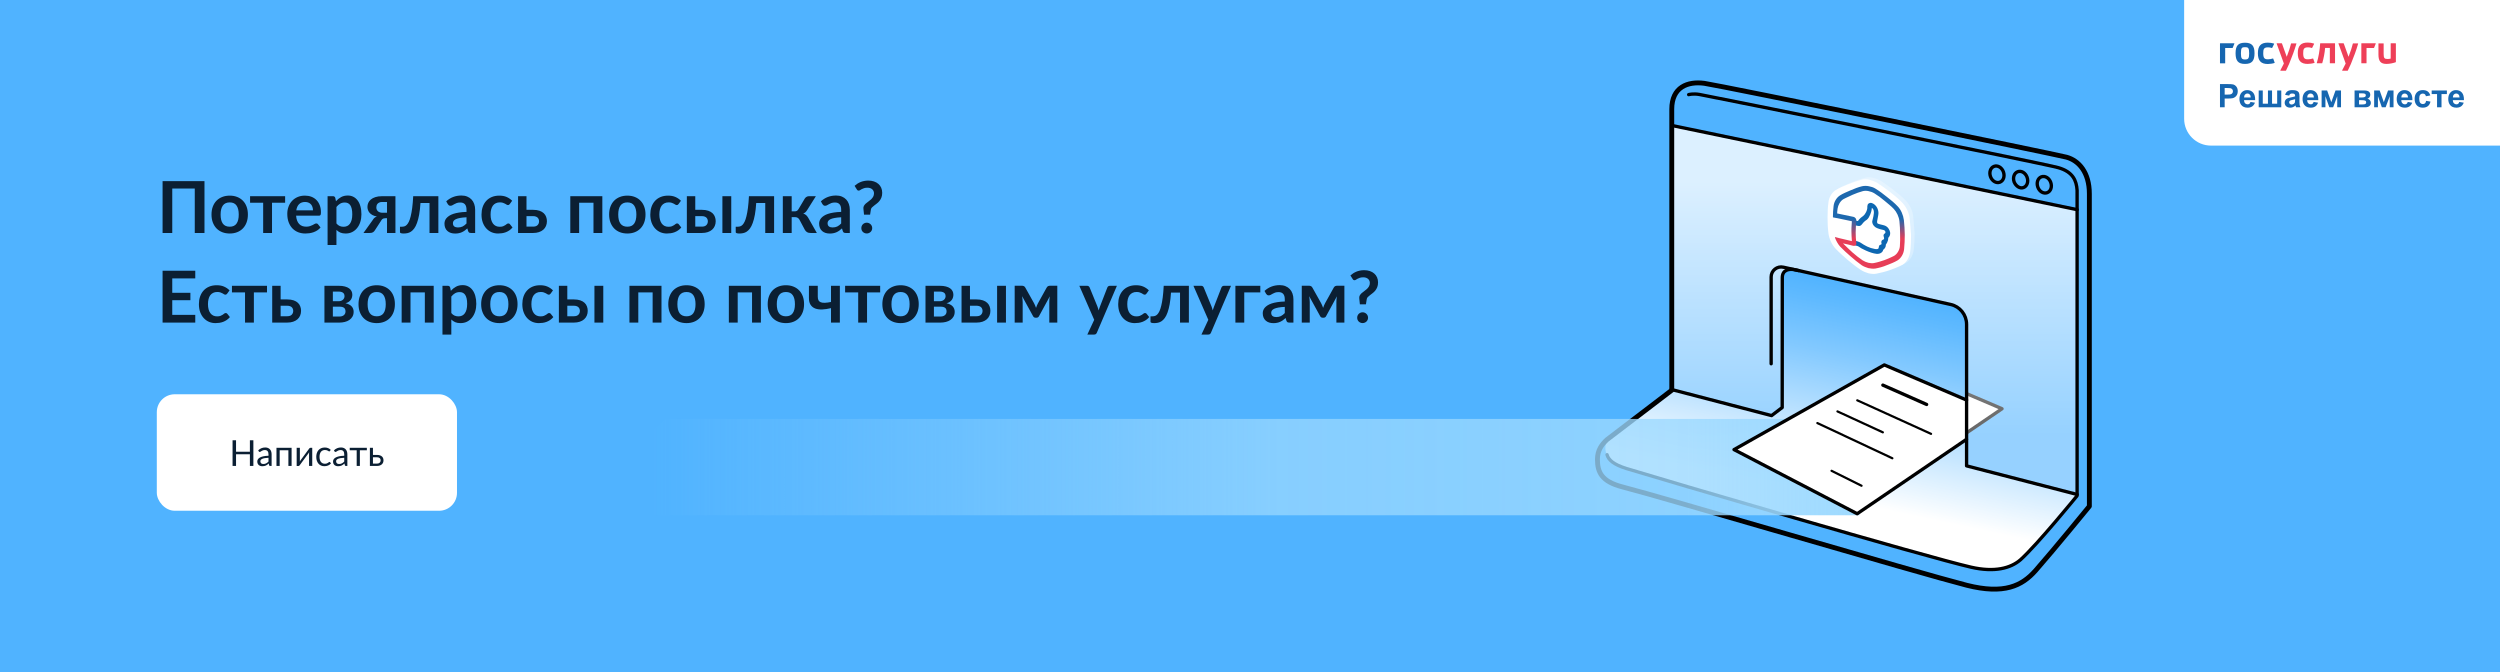 <svg width="1116" height="300" viewBox="0 0 1116 300" fill="none" xmlns="http://www.w3.org/2000/svg">
<rect x="0" y="0" width="1116" height="300" fill="#333333" stroke="none"/>
<g clip-path="url(#clip0_24_2329)">
<rect width="1116" height="300" fill="#50B3FF"/>
<path d="M91.28 104H86.944V84.176H76.896V104H72.576V80.864H91.28V104ZM102.56 87.328C103.776 87.328 104.88 87.525 105.872 87.92C106.874 88.315 107.728 88.875 108.432 89.6C109.146 90.325 109.696 91.211 110.08 92.256C110.464 93.301 110.656 94.469 110.656 95.76C110.656 97.061 110.464 98.235 110.08 99.28C109.696 100.325 109.146 101.216 108.432 101.952C107.728 102.688 106.874 103.253 105.872 103.648C104.88 104.043 103.776 104.24 102.56 104.24C101.333 104.24 100.218 104.043 99.216 103.648C98.213 103.253 97.354 102.688 96.64 101.952C95.936 101.216 95.386 100.325 94.992 99.28C94.608 98.235 94.416 97.061 94.416 95.76C94.416 94.469 94.608 93.301 94.992 92.256C95.386 91.211 95.936 90.325 96.64 89.6C97.354 88.875 98.213 88.315 99.216 87.92C100.218 87.525 101.333 87.328 102.56 87.328ZM102.56 101.2C103.925 101.2 104.933 100.741 105.584 99.824C106.245 98.907 106.576 97.563 106.576 95.792C106.576 94.021 106.245 92.672 105.584 91.744C104.933 90.816 103.925 90.352 102.56 90.352C101.173 90.352 100.144 90.821 99.472 91.76C98.81 92.688 98.48 94.032 98.48 95.792C98.48 97.552 98.81 98.896 99.472 99.824C100.144 100.741 101.173 101.2 102.56 101.2ZM127.282 90.512H121.426V104H117.474V90.512H111.634V87.584H127.282V90.512ZM139.716 93.904C139.716 93.392 139.641 92.912 139.492 92.464C139.353 92.005 139.14 91.605 138.852 91.264C138.564 90.923 138.196 90.656 137.748 90.464C137.31 90.261 136.798 90.16 136.212 90.16C135.07 90.16 134.169 90.485 133.508 91.136C132.857 91.787 132.441 92.709 132.26 93.904H139.716ZM132.18 96.288C132.244 97.131 132.393 97.861 132.628 98.48C132.862 99.088 133.172 99.595 133.556 100C133.94 100.395 134.393 100.693 134.916 100.896C135.449 101.088 136.036 101.184 136.676 101.184C137.316 101.184 137.865 101.109 138.324 100.96C138.793 100.811 139.198 100.645 139.54 100.464C139.892 100.283 140.196 100.117 140.452 99.968C140.718 99.819 140.974 99.744 141.22 99.744C141.55 99.744 141.796 99.867 141.956 100.112L143.092 101.552C142.654 102.064 142.164 102.496 141.62 102.848C141.076 103.189 140.505 103.467 139.908 103.68C139.321 103.883 138.718 104.027 138.1 104.112C137.492 104.197 136.9 104.24 136.324 104.24C135.182 104.24 134.121 104.053 133.14 103.68C132.158 103.296 131.305 102.736 130.58 102C129.854 101.253 129.284 100.336 128.868 99.248C128.452 98.149 128.243 96.88 128.243 95.44C128.243 94.32 128.425 93.269 128.788 92.288C129.15 91.296 129.668 90.437 130.34 89.712C131.022 88.976 131.849 88.395 132.82 87.968C133.801 87.541 134.905 87.328 136.132 87.328C137.166 87.328 138.121 87.493 138.996 87.824C139.87 88.155 140.622 88.64 141.252 89.28C141.881 89.909 142.372 90.688 142.724 91.616C143.086 92.533 143.267 93.584 143.267 94.768C143.267 95.365 143.204 95.771 143.076 95.984C142.948 96.187 142.702 96.288 142.34 96.288H132.18ZM150.185 99.744C150.633 100.288 151.119 100.672 151.641 100.896C152.175 101.12 152.751 101.232 153.369 101.232C153.967 101.232 154.505 101.12 154.985 100.896C155.465 100.672 155.871 100.331 156.201 99.872C156.543 99.413 156.804 98.837 156.985 98.144C157.167 97.44 157.257 96.613 157.257 95.664C157.257 94.704 157.177 93.893 157.017 93.232C156.868 92.56 156.649 92.016 156.361 91.6C156.073 91.184 155.721 90.88 155.305 90.688C154.9 90.496 154.436 90.4 153.913 90.4C153.092 90.4 152.393 90.576 151.817 90.928C151.241 91.269 150.697 91.755 150.185 92.384V99.744ZM149.977 89.824C150.649 89.067 151.412 88.453 152.265 87.984C153.119 87.515 154.121 87.28 155.273 87.28C156.169 87.28 156.985 87.467 157.721 87.84C158.468 88.213 159.108 88.757 159.641 89.472C160.185 90.176 160.601 91.051 160.889 92.096C161.188 93.131 161.337 94.32 161.337 95.664C161.337 96.891 161.172 98.027 160.841 99.072C160.511 100.117 160.036 101.024 159.417 101.792C158.809 102.56 158.068 103.163 157.193 103.6C156.329 104.027 155.359 104.24 154.281 104.24C153.364 104.24 152.58 104.101 151.929 103.824C151.279 103.536 150.697 103.141 150.185 102.64V109.36H146.233V87.584H148.649C149.161 87.584 149.497 87.824 149.657 88.304L149.977 89.824ZM172.762 94.976V90.16H170.618C170.117 90.16 169.701 90.235 169.37 90.384C169.039 90.523 168.767 90.709 168.554 90.944C168.351 91.168 168.207 91.424 168.122 91.712C168.037 92 167.994 92.283 167.994 92.56C167.994 93.317 168.245 93.909 168.746 94.336C169.258 94.763 169.941 94.976 170.794 94.976H172.762ZM176.522 87.584V104H172.762V97.408H172.074C171.754 97.408 171.487 97.44 171.274 97.504C171.071 97.557 170.895 97.637 170.746 97.744C170.607 97.84 170.485 97.963 170.378 98.112C170.282 98.261 170.181 98.427 170.074 98.608L167.45 102.64C167.322 102.864 167.183 103.061 167.034 103.232C166.895 103.403 166.73 103.547 166.538 103.664C166.357 103.771 166.138 103.856 165.882 103.92C165.637 103.973 165.338 104 164.986 104H162.25L166.394 98.208C166.618 97.803 166.879 97.477 167.178 97.232C167.477 96.987 167.829 96.789 168.234 96.64C167.466 96.501 166.81 96.288 166.266 96C165.733 95.701 165.301 95.36 164.97 94.976C164.639 94.581 164.399 94.16 164.25 93.712C164.101 93.264 164.026 92.821 164.026 92.384C164.026 91.776 164.143 91.184 164.378 90.608C164.623 90.032 165.007 89.52 165.53 89.072C166.053 88.624 166.725 88.267 167.546 88C168.367 87.723 169.354 87.584 170.506 87.584H176.522ZM195.684 104H191.732V90.608H187.7C187.572 92.624 187.375 94.363 187.108 95.824C186.841 97.275 186.521 98.507 186.148 99.52C185.785 100.533 185.375 101.349 184.916 101.968C184.468 102.576 183.988 103.051 183.476 103.392C182.964 103.733 182.436 103.957 181.892 104.064C181.348 104.181 180.799 104.24 180.244 104.24C179.657 104.24 179.225 104.187 178.948 104.08C178.681 103.984 178.548 103.845 178.548 103.664V101.2H179.492C179.844 101.2 180.196 101.147 180.548 101.04C180.9 100.933 181.241 100.715 181.572 100.384C181.903 100.053 182.217 99.584 182.516 98.976C182.815 98.357 183.087 97.547 183.332 96.544C183.588 95.531 183.812 94.293 184.004 92.832C184.196 91.371 184.345 89.621 184.452 87.584H195.684V104ZM208.249 96.992C207.108 97.045 206.148 97.147 205.369 97.296C204.59 97.435 203.966 97.616 203.497 97.84C203.028 98.064 202.692 98.325 202.489 98.624C202.286 98.923 202.185 99.248 202.185 99.6C202.185 100.293 202.388 100.789 202.793 101.088C203.209 101.387 203.748 101.536 204.409 101.536C205.22 101.536 205.918 101.392 206.505 101.104C207.102 100.805 207.684 100.357 208.249 99.76V96.992ZM199.193 89.872C201.081 88.144 203.353 87.28 206.009 87.28C206.969 87.28 207.828 87.44 208.585 87.76C209.342 88.069 209.982 88.507 210.505 89.072C211.028 89.627 211.422 90.293 211.689 91.072C211.966 91.851 212.105 92.704 212.105 93.632V104H210.313C209.94 104 209.652 103.947 209.449 103.84C209.246 103.723 209.086 103.493 208.969 103.152L208.617 101.968C208.201 102.341 207.796 102.672 207.401 102.96C207.006 103.237 206.596 103.472 206.169 103.664C205.742 103.856 205.284 104 204.793 104.096C204.313 104.203 203.78 104.256 203.193 104.256C202.5 104.256 201.86 104.165 201.273 103.984C200.686 103.792 200.18 103.509 199.753 103.136C199.326 102.763 198.996 102.299 198.761 101.744C198.526 101.189 198.409 100.544 198.409 99.808C198.409 99.392 198.478 98.981 198.617 98.576C198.756 98.16 198.98 97.765 199.289 97.392C199.609 97.019 200.02 96.667 200.521 96.336C201.022 96.005 201.636 95.717 202.361 95.472C203.097 95.227 203.95 95.029 204.921 94.88C205.892 94.72 207.001 94.624 208.249 94.592V93.632C208.249 92.533 208.014 91.723 207.545 91.2C207.076 90.667 206.398 90.4 205.513 90.4C204.873 90.4 204.34 90.475 203.913 90.624C203.497 90.773 203.129 90.944 202.809 91.136C202.489 91.317 202.196 91.483 201.929 91.632C201.673 91.781 201.385 91.856 201.065 91.856C200.788 91.856 200.553 91.787 200.361 91.648C200.169 91.499 200.014 91.328 199.897 91.136L199.193 89.872ZM227.587 91.056C227.47 91.205 227.352 91.323 227.235 91.408C227.128 91.493 226.968 91.536 226.755 91.536C226.552 91.536 226.355 91.477 226.163 91.36C225.971 91.232 225.742 91.093 225.475 90.944C225.208 90.784 224.888 90.645 224.515 90.528C224.152 90.4 223.699 90.336 223.155 90.336C222.462 90.336 221.854 90.464 221.331 90.72C220.808 90.965 220.371 91.323 220.019 91.792C219.678 92.261 219.422 92.832 219.251 93.504C219.08 94.165 218.995 94.917 218.995 95.76C218.995 96.635 219.086 97.413 219.267 98.096C219.459 98.779 219.731 99.355 220.083 99.824C220.435 100.283 220.862 100.635 221.363 100.88C221.864 101.115 222.43 101.232 223.059 101.232C223.688 101.232 224.195 101.157 224.579 101.008C224.974 100.848 225.304 100.677 225.571 100.496C225.838 100.304 226.067 100.133 226.259 99.984C226.462 99.824 226.686 99.744 226.931 99.744C227.251 99.744 227.491 99.867 227.651 100.112L228.787 101.552C228.35 102.064 227.875 102.496 227.363 102.848C226.851 103.189 226.318 103.467 225.763 103.68C225.219 103.883 224.654 104.027 224.067 104.112C223.491 104.197 222.915 104.24 222.339 104.24C221.326 104.24 220.371 104.053 219.475 103.68C218.579 103.296 217.795 102.741 217.123 102.016C216.451 101.291 215.918 100.405 215.523 99.36C215.139 98.304 214.947 97.104 214.947 95.76C214.947 94.555 215.118 93.44 215.459 92.416C215.811 91.381 216.323 90.491 216.995 89.744C217.667 88.987 218.499 88.395 219.491 87.968C220.483 87.541 221.624 87.328 222.915 87.328C224.142 87.328 225.214 87.525 226.131 87.92C227.059 88.315 227.891 88.88 228.627 89.616L227.587 91.056ZM237.969 101.168C238.865 101.168 239.531 100.944 239.969 100.496C240.417 100.048 240.641 99.472 240.641 98.768C240.641 98.469 240.587 98.181 240.481 97.904C240.385 97.627 240.23 97.381 240.017 97.168C239.803 96.955 239.526 96.789 239.185 96.672C238.843 96.544 238.433 96.48 237.953 96.48H235.025V101.168H237.969ZM237.937 93.664C239.078 93.664 240.043 93.803 240.833 94.08C241.622 94.357 242.262 94.731 242.753 95.2C243.243 95.669 243.595 96.213 243.809 96.832C244.033 97.44 244.145 98.08 244.145 98.752C244.145 99.52 244.006 100.229 243.729 100.88C243.462 101.52 243.062 102.075 242.529 102.544C242.006 103.003 241.361 103.36 240.593 103.616C239.835 103.872 238.966 104 237.985 104H231.265V87.584H235.025V93.664H237.937ZM268.881 104H264.929V90.512H258.529V104H254.577V87.584H268.881V104ZM280.06 87.328C281.276 87.328 282.38 87.525 283.372 87.92C284.374 88.315 285.228 88.875 285.932 89.6C286.646 90.325 287.196 91.211 287.58 92.256C287.964 93.301 288.156 94.469 288.156 95.76C288.156 97.061 287.964 98.235 287.58 99.28C287.196 100.325 286.646 101.216 285.932 101.952C285.228 102.688 284.374 103.253 283.372 103.648C282.38 104.043 281.276 104.24 280.06 104.24C278.833 104.24 277.718 104.043 276.716 103.648C275.713 103.253 274.854 102.688 274.14 101.952C273.436 101.216 272.886 100.325 272.492 99.28C272.108 98.235 271.916 97.061 271.916 95.76C271.916 94.469 272.108 93.301 272.492 92.256C272.886 91.211 273.436 90.325 274.14 89.6C274.854 88.875 275.713 88.315 276.716 87.92C277.718 87.525 278.833 87.328 280.06 87.328ZM280.06 101.2C281.425 101.2 282.433 100.741 283.084 99.824C283.745 98.907 284.076 97.563 284.076 95.792C284.076 94.021 283.745 92.672 283.084 91.744C282.433 90.816 281.425 90.352 280.06 90.352C278.673 90.352 277.644 90.821 276.972 91.76C276.31 92.688 275.98 94.032 275.98 95.792C275.98 97.552 276.31 98.896 276.972 99.824C277.644 100.741 278.673 101.2 280.06 101.2ZM302.931 91.056C302.813 91.205 302.696 91.323 302.579 91.408C302.472 91.493 302.312 91.536 302.099 91.536C301.896 91.536 301.699 91.477 301.507 91.36C301.315 91.232 301.085 91.093 300.819 90.944C300.552 90.784 300.232 90.645 299.859 90.528C299.496 90.4 299.043 90.336 298.499 90.336C297.805 90.336 297.197 90.464 296.675 90.72C296.152 90.965 295.715 91.323 295.363 91.792C295.021 92.261 294.765 92.832 294.595 93.504C294.424 94.165 294.339 94.917 294.339 95.76C294.339 96.635 294.429 97.413 294.611 98.096C294.803 98.779 295.075 99.355 295.427 99.824C295.779 100.283 296.205 100.635 296.707 100.88C297.208 101.115 297.773 101.232 298.403 101.232C299.032 101.232 299.539 101.157 299.923 101.008C300.317 100.848 300.648 100.677 300.915 100.496C301.181 100.304 301.411 100.133 301.603 99.984C301.805 99.824 302.029 99.744 302.275 99.744C302.595 99.744 302.835 99.867 302.995 100.112L304.131 101.552C303.693 102.064 303.219 102.496 302.707 102.848C302.195 103.189 301.661 103.467 301.107 103.68C300.563 103.883 299.997 104.027 299.411 104.112C298.835 104.197 298.259 104.24 297.683 104.24C296.669 104.24 295.715 104.053 294.819 103.68C293.923 103.296 293.139 102.741 292.467 102.016C291.795 101.291 291.261 100.405 290.867 99.36C290.483 98.304 290.291 97.104 290.291 95.76C290.291 94.555 290.461 93.44 290.803 92.416C291.155 91.381 291.667 90.491 292.339 89.744C293.011 88.987 293.843 88.395 294.835 87.968C295.827 87.541 296.968 87.328 298.259 87.328C299.485 87.328 300.557 87.525 301.475 87.92C302.403 88.315 303.235 88.88 303.971 89.616L302.931 91.056ZM313.312 101.168C314.208 101.168 314.875 100.944 315.312 100.496C315.76 100.048 315.984 99.472 315.984 98.768C315.984 98.469 315.931 98.181 315.824 97.904C315.728 97.627 315.574 97.381 315.36 97.168C315.147 96.955 314.87 96.789 314.528 96.672C314.187 96.544 313.776 96.48 313.296 96.48H310.368V101.168H313.312ZM313.28 93.664C314.422 93.664 315.387 93.803 316.176 94.08C316.966 94.357 317.606 94.731 318.096 95.2C318.587 95.669 318.939 96.213 319.152 96.832C319.376 97.44 319.488 98.08 319.488 98.752C319.488 99.52 319.35 100.229 319.072 100.88C318.806 101.52 318.406 102.075 317.872 102.544C317.35 103.003 316.704 103.36 315.936 103.616C315.179 103.872 314.31 104 313.328 104H306.608V87.584H310.368V93.664H313.28ZM326.432 87.584V104H322.48V87.584H326.432ZM345.559 104H341.607V90.608H337.575C337.447 92.624 337.25 94.363 336.983 95.824C336.716 97.275 336.396 98.507 336.023 99.52C335.66 100.533 335.25 101.349 334.791 101.968C334.343 102.576 333.863 103.051 333.351 103.392C332.839 103.733 332.311 103.957 331.767 104.064C331.223 104.181 330.674 104.24 330.119 104.24C329.532 104.24 329.1 104.187 328.823 104.08C328.556 103.984 328.423 103.845 328.423 103.664V101.2H329.367C329.719 101.2 330.071 101.147 330.423 101.04C330.775 100.933 331.116 100.715 331.447 100.384C331.778 100.053 332.092 99.584 332.391 98.976C332.69 98.357 332.962 97.547 333.207 96.544C333.463 95.531 333.687 94.293 333.879 92.832C334.071 91.371 334.22 89.621 334.327 87.584H345.559V104ZM359.26 88.624C359.452 88.315 359.713 88.064 360.044 87.872C360.375 87.68 360.727 87.584 361.1 87.584H364.204L360.38 93.68C360.113 94.107 359.841 94.453 359.564 94.72C359.287 94.976 358.951 95.179 358.556 95.328C359.089 95.488 359.527 95.728 359.868 96.048C360.209 96.357 360.519 96.752 360.796 97.232L364.636 104H361.9C361.207 104 360.668 103.883 360.284 103.648C359.9 103.413 359.575 103.077 359.308 102.64L356.892 98.096C356.679 97.701 356.401 97.408 356.06 97.216C355.729 97.024 355.34 96.928 354.892 96.928H353.404V104H349.452V87.584H353.404V94.352H354.684C355.132 94.352 355.489 94.272 355.756 94.112C356.033 93.941 356.268 93.685 356.46 93.344L359.26 88.624ZM375.499 96.992C374.358 97.045 373.398 97.147 372.619 97.296C371.84 97.435 371.216 97.616 370.747 97.84C370.278 98.064 369.942 98.325 369.739 98.624C369.536 98.923 369.435 99.248 369.435 99.6C369.435 100.293 369.638 100.789 370.043 101.088C370.459 101.387 370.998 101.536 371.659 101.536C372.47 101.536 373.168 101.392 373.755 101.104C374.352 100.805 374.934 100.357 375.499 99.76V96.992ZM366.443 89.872C368.331 88.144 370.603 87.28 373.259 87.28C374.219 87.28 375.078 87.44 375.835 87.76C376.592 88.069 377.232 88.507 377.755 89.072C378.278 89.627 378.672 90.293 378.939 91.072C379.216 91.851 379.355 92.704 379.355 93.632V104H377.563C377.19 104 376.902 103.947 376.699 103.84C376.496 103.723 376.336 103.493 376.219 103.152L375.867 101.968C375.451 102.341 375.046 102.672 374.651 102.96C374.256 103.237 373.846 103.472 373.419 103.664C372.992 103.856 372.534 104 372.043 104.096C371.563 104.203 371.03 104.256 370.443 104.256C369.75 104.256 369.11 104.165 368.523 103.984C367.936 103.792 367.43 103.509 367.003 103.136C366.576 102.763 366.246 102.299 366.011 101.744C365.776 101.189 365.659 100.544 365.659 99.808C365.659 99.392 365.728 98.981 365.867 98.576C366.006 98.16 366.23 97.765 366.539 97.392C366.859 97.019 367.27 96.667 367.771 96.336C368.272 96.005 368.886 95.717 369.611 95.472C370.347 95.227 371.2 95.029 372.171 94.88C373.142 94.72 374.251 94.624 375.499 94.592V93.632C375.499 92.533 375.264 91.723 374.795 91.2C374.326 90.667 373.648 90.4 372.763 90.4C372.123 90.4 371.59 90.475 371.163 90.624C370.747 90.773 370.379 90.944 370.059 91.136C369.739 91.317 369.446 91.483 369.179 91.632C368.923 91.781 368.635 91.856 368.315 91.856C368.038 91.856 367.803 91.787 367.611 91.648C367.419 91.499 367.264 91.328 367.147 91.136L366.443 89.872ZM381.48 82.96C381.842 82.64 382.237 82.336 382.664 82.048C383.101 81.76 383.57 81.509 384.072 81.296C384.573 81.083 385.117 80.917 385.704 80.8C386.29 80.672 386.925 80.608 387.608 80.608C388.536 80.608 389.378 80.736 390.136 80.992C390.904 81.248 391.56 81.616 392.104 82.096C392.648 82.565 393.069 83.136 393.368 83.808C393.666 84.48 393.816 85.232 393.816 86.064C393.816 86.875 393.698 87.579 393.464 88.176C393.229 88.763 392.936 89.275 392.584 89.712C392.232 90.149 391.842 90.528 391.416 90.848C391 91.168 390.605 91.472 390.232 91.76C389.858 92.037 389.533 92.315 389.256 92.592C388.989 92.859 388.829 93.163 388.776 93.504L388.408 95.84H385.704L385.432 93.232C385.368 92.731 385.437 92.293 385.64 91.92C385.853 91.536 386.13 91.189 386.472 90.88C386.824 90.56 387.213 90.256 387.64 89.968C388.066 89.669 388.466 89.349 388.84 89.008C389.213 88.656 389.522 88.267 389.768 87.84C390.024 87.403 390.152 86.885 390.152 86.288C390.152 85.904 390.077 85.563 389.928 85.264C389.789 84.955 389.592 84.693 389.336 84.48C389.08 84.256 388.77 84.085 388.408 83.968C388.056 83.851 387.672 83.792 387.256 83.792C386.648 83.792 386.13 83.861 385.704 84C385.288 84.128 384.93 84.277 384.632 84.448C384.344 84.608 384.098 84.757 383.896 84.896C383.693 85.024 383.512 85.088 383.352 85.088C382.968 85.088 382.69 84.928 382.52 84.608L381.48 82.96ZM384.504 101.824C384.504 101.493 384.562 101.179 384.68 100.88C384.808 100.581 384.978 100.325 385.192 100.112C385.405 99.899 385.661 99.728 385.96 99.6C386.258 99.472 386.578 99.408 386.92 99.408C387.261 99.408 387.576 99.472 387.864 99.6C388.162 99.728 388.418 99.899 388.632 100.112C388.856 100.325 389.032 100.581 389.16 100.88C389.288 101.179 389.352 101.493 389.352 101.824C389.352 102.165 389.288 102.485 389.16 102.784C389.032 103.072 388.856 103.323 388.632 103.536C388.418 103.749 388.162 103.915 387.864 104.032C387.576 104.16 387.261 104.224 386.92 104.224C386.578 104.224 386.258 104.16 385.96 104.032C385.661 103.915 385.405 103.749 385.192 103.536C384.978 103.323 384.808 103.072 384.68 102.784C384.562 102.485 384.504 102.165 384.504 101.824ZM76.896 124.288V130.704H84.992V134.016H76.896V140.56H87.168V144H72.576V120.864H87.168V124.288H76.896ZM101.431 131.056C101.313 131.205 101.196 131.323 101.079 131.408C100.972 131.493 100.812 131.536 100.599 131.536C100.396 131.536 100.199 131.477 100.007 131.36C99.815 131.232 99.585 131.093 99.319 130.944C99.052 130.784 98.732 130.645 98.359 130.528C97.996 130.4 97.543 130.336 96.999 130.336C96.305 130.336 95.697 130.464 95.175 130.72C94.652 130.965 94.215 131.323 93.863 131.792C93.521 132.261 93.265 132.832 93.095 133.504C92.924 134.165 92.839 134.917 92.839 135.76C92.839 136.635 92.929 137.413 93.111 138.096C93.303 138.779 93.575 139.355 93.927 139.824C94.279 140.283 94.705 140.635 95.207 140.88C95.708 141.115 96.273 141.232 96.903 141.232C97.532 141.232 98.039 141.157 98.423 141.008C98.817 140.848 99.148 140.677 99.415 140.496C99.681 140.304 99.911 140.133 100.103 139.984C100.305 139.824 100.529 139.744 100.775 139.744C101.095 139.744 101.335 139.867 101.495 140.112L102.631 141.552C102.193 142.064 101.719 142.496 101.207 142.848C100.695 143.189 100.161 143.467 99.607 143.68C99.063 143.883 98.497 144.027 97.911 144.112C97.335 144.197 96.759 144.24 96.183 144.24C95.169 144.24 94.215 144.053 93.319 143.68C92.423 143.296 91.639 142.741 90.967 142.016C90.295 141.291 89.761 140.405 89.367 139.36C88.983 138.304 88.791 137.104 88.791 135.76C88.791 134.555 88.961 133.44 89.303 132.416C89.655 131.381 90.167 130.491 90.839 129.744C91.511 128.987 92.343 128.395 93.335 127.968C94.327 127.541 95.468 127.328 96.759 127.328C97.985 127.328 99.057 127.525 99.975 127.92C100.903 128.315 101.735 128.88 102.471 129.616L101.431 131.056ZM119.188 130.512H113.332V144H109.38V130.512H103.54V127.584H119.188V130.512ZM128.219 141.168C129.115 141.168 129.781 140.944 130.219 140.496C130.667 140.048 130.891 139.472 130.891 138.768C130.891 138.469 130.837 138.181 130.731 137.904C130.635 137.627 130.48 137.381 130.267 137.168C130.053 136.955 129.776 136.789 129.435 136.672C129.093 136.544 128.683 136.48 128.203 136.48H125.275V141.168H128.219ZM128.187 133.664C129.328 133.664 130.293 133.803 131.083 134.08C131.872 134.357 132.512 134.731 133.003 135.2C133.493 135.669 133.845 136.213 134.059 136.832C134.283 137.44 134.395 138.08 134.395 138.752C134.395 139.52 134.256 140.229 133.979 140.88C133.712 141.52 133.312 142.075 132.779 142.544C132.256 143.003 131.611 143.36 130.843 143.616C130.085 143.872 129.216 144 128.235 144H121.515V127.584H125.275V133.664H128.187ZM151.531 141.296C152.363 141.296 153.019 141.093 153.499 140.688C153.99 140.283 154.235 139.728 154.235 139.024C154.235 138.725 154.192 138.448 154.107 138.192C154.032 137.925 153.894 137.696 153.691 137.504C153.488 137.312 153.211 137.163 152.859 137.056C152.518 136.949 152.08 136.896 151.547 136.896H148.587V141.296H151.531ZM148.587 130.16V134.464H151.179C151.563 134.464 151.915 134.411 152.235 134.304C152.555 134.187 152.832 134.027 153.067 133.824C153.302 133.611 153.483 133.365 153.611 133.088C153.739 132.8 153.803 132.485 153.803 132.144C153.803 131.899 153.76 131.659 153.675 131.424C153.59 131.179 153.446 130.965 153.243 130.784C153.04 130.592 152.768 130.443 152.427 130.336C152.096 130.219 151.68 130.16 151.179 130.16H148.587ZM151.291 127.584C152.326 127.584 153.216 127.685 153.963 127.888C154.72 128.091 155.344 128.368 155.835 128.72C156.326 129.072 156.688 129.493 156.923 129.984C157.158 130.464 157.275 130.987 157.275 131.552C157.275 131.904 157.227 132.272 157.131 132.656C157.046 133.029 156.886 133.392 156.651 133.744C156.427 134.096 156.118 134.416 155.723 134.704C155.328 134.992 154.827 135.216 154.219 135.376C154.763 135.493 155.259 135.659 155.707 135.872C156.155 136.075 156.539 136.336 156.859 136.656C157.179 136.965 157.424 137.333 157.595 137.76C157.776 138.176 157.867 138.645 157.867 139.168C157.867 140 157.691 140.72 157.339 141.328C156.998 141.936 156.534 142.437 155.947 142.832C155.371 143.227 154.699 143.52 153.931 143.712C153.174 143.904 152.379 144 151.547 144H144.827V127.584H151.291ZM168.185 127.328C169.401 127.328 170.505 127.525 171.497 127.92C172.499 128.315 173.353 128.875 174.057 129.6C174.771 130.325 175.321 131.211 175.705 132.256C176.089 133.301 176.281 134.469 176.281 135.76C176.281 137.061 176.089 138.235 175.705 139.28C175.321 140.325 174.771 141.216 174.057 141.952C173.353 142.688 172.499 143.253 171.497 143.648C170.505 144.043 169.401 144.24 168.185 144.24C166.958 144.24 165.843 144.043 164.841 143.648C163.838 143.253 162.979 142.688 162.265 141.952C161.561 141.216 161.011 140.325 160.617 139.28C160.233 138.235 160.041 137.061 160.041 135.76C160.041 134.469 160.233 133.301 160.617 132.256C161.011 131.211 161.561 130.325 162.265 129.6C162.979 128.875 163.838 128.315 164.841 127.92C165.843 127.525 166.958 127.328 168.185 127.328ZM168.185 141.2C169.55 141.2 170.558 140.741 171.209 139.824C171.87 138.907 172.201 137.563 172.201 135.792C172.201 134.021 171.87 132.672 171.209 131.744C170.558 130.816 169.55 130.352 168.185 130.352C166.798 130.352 165.769 130.821 165.097 131.76C164.435 132.688 164.105 134.032 164.105 135.792C164.105 137.552 164.435 138.896 165.097 139.824C165.769 140.741 166.798 141.2 168.185 141.2ZM193.6 144H189.648V130.512H183.248V144H179.296V127.584H193.6V144ZM201.467 139.744C201.915 140.288 202.4 140.672 202.923 140.896C203.456 141.12 204.032 141.232 204.651 141.232C205.248 141.232 205.787 141.12 206.267 140.896C206.747 140.672 207.152 140.331 207.483 139.872C207.824 139.413 208.085 138.837 208.267 138.144C208.448 137.44 208.539 136.613 208.539 135.664C208.539 134.704 208.459 133.893 208.299 133.232C208.149 132.56 207.931 132.016 207.643 131.6C207.355 131.184 207.003 130.88 206.587 130.688C206.181 130.496 205.717 130.4 205.195 130.4C204.373 130.4 203.675 130.576 203.099 130.928C202.523 131.269 201.979 131.755 201.467 132.384V139.744ZM201.259 129.824C201.931 129.067 202.693 128.453 203.547 127.984C204.4 127.515 205.403 127.28 206.555 127.28C207.451 127.28 208.267 127.467 209.003 127.84C209.749 128.213 210.389 128.757 210.923 129.472C211.467 130.176 211.883 131.051 212.171 132.096C212.469 133.131 212.619 134.32 212.619 135.664C212.619 136.891 212.453 138.027 212.123 139.072C211.792 140.117 211.317 141.024 210.699 141.792C210.091 142.56 209.349 143.163 208.475 143.6C207.611 144.027 206.64 144.24 205.562 144.24C204.645 144.24 203.861 144.101 203.211 143.824C202.56 143.536 201.979 143.141 201.467 142.64V149.36H197.515V127.584H199.931C200.443 127.584 200.779 127.824 200.939 128.304L201.259 129.824ZM222.935 127.328C224.151 127.328 225.255 127.525 226.247 127.92C227.249 128.315 228.103 128.875 228.807 129.6C229.521 130.325 230.071 131.211 230.455 132.256C230.839 133.301 231.031 134.469 231.031 135.76C231.031 137.061 230.839 138.235 230.455 139.28C230.071 140.325 229.521 141.216 228.807 141.952C228.103 142.688 227.249 143.253 226.247 143.648C225.255 144.043 224.151 144.24 222.935 144.24C221.708 144.24 220.593 144.043 219.591 143.648C218.588 143.253 217.729 142.688 217.015 141.952C216.311 141.216 215.761 140.325 215.367 139.28C214.983 138.235 214.791 137.061 214.791 135.76C214.791 134.469 214.983 133.301 215.367 132.256C215.761 131.211 216.311 130.325 217.015 129.6C217.729 128.875 218.588 128.315 219.591 127.92C220.593 127.525 221.708 127.328 222.935 127.328ZM222.935 141.2C224.3 141.2 225.308 140.741 225.959 139.824C226.62 138.907 226.951 137.563 226.951 135.792C226.951 134.021 226.62 132.672 225.959 131.744C225.308 130.816 224.3 130.352 222.935 130.352C221.548 130.352 220.519 130.821 219.847 131.76C219.185 132.688 218.855 134.032 218.855 135.792C218.855 137.552 219.185 138.896 219.847 139.824C220.519 140.741 221.548 141.2 222.935 141.2ZM245.806 131.056C245.688 131.205 245.571 131.323 245.454 131.408C245.347 131.493 245.187 131.536 244.974 131.536C244.771 131.536 244.574 131.477 244.382 131.36C244.19 131.232 243.96 131.093 243.694 130.944C243.427 130.784 243.107 130.645 242.734 130.528C242.371 130.4 241.918 130.336 241.374 130.336C240.68 130.336 240.072 130.464 239.55 130.72C239.027 130.965 238.59 131.323 238.238 131.792C237.896 132.261 237.64 132.832 237.47 133.504C237.299 134.165 237.214 134.917 237.214 135.76C237.214 136.635 237.304 137.413 237.486 138.096C237.678 138.779 237.95 139.355 238.302 139.824C238.654 140.283 239.08 140.635 239.582 140.88C240.083 141.115 240.648 141.232 241.278 141.232C241.907 141.232 242.414 141.157 242.798 141.008C243.192 140.848 243.523 140.677 243.79 140.496C244.056 140.304 244.286 140.133 244.478 139.984C244.68 139.824 244.904 139.744 245.15 139.744C245.47 139.744 245.71 139.867 245.87 140.112L247.006 141.552C246.568 142.064 246.094 142.496 245.582 142.848C245.07 143.189 244.536 143.467 243.982 143.68C243.438 143.883 242.872 144.027 242.286 144.112C241.71 144.197 241.134 144.24 240.558 144.24C239.544 144.24 238.59 144.053 237.694 143.68C236.798 143.296 236.014 142.741 235.342 142.016C234.67 141.291 234.136 140.405 233.742 139.36C233.358 138.304 233.166 137.104 233.166 135.76C233.166 134.555 233.336 133.44 233.678 132.416C234.03 131.381 234.542 130.491 235.214 129.744C235.886 128.987 236.718 128.395 237.71 127.968C238.702 127.541 239.843 127.328 241.134 127.328C242.36 127.328 243.432 127.525 244.35 127.92C245.278 128.315 246.11 128.88 246.846 129.616L245.806 131.056ZM256.187 141.168C257.083 141.168 257.75 140.944 258.187 140.496C258.635 140.048 258.859 139.472 258.859 138.768C258.859 138.469 258.806 138.181 258.699 137.904C258.603 137.627 258.449 137.381 258.235 137.168C258.022 136.955 257.745 136.789 257.403 136.672C257.062 136.544 256.651 136.48 256.171 136.48H253.243V141.168H256.187ZM256.155 133.664C257.297 133.664 258.262 133.803 259.051 134.08C259.841 134.357 260.481 134.731 260.971 135.2C261.462 135.669 261.814 136.213 262.027 136.832C262.251 137.44 262.363 138.08 262.363 138.752C262.363 139.52 262.225 140.229 261.947 140.88C261.681 141.52 261.281 142.075 260.747 142.544C260.225 143.003 259.579 143.36 258.811 143.616C258.054 143.872 257.185 144 256.203 144H249.483V127.584H253.243V133.664H256.155ZM269.307 127.584V144H265.355V127.584H269.307ZM295.287 144H291.335V130.512H284.935V144H280.983V127.584H295.287V144ZM306.466 127.328C307.682 127.328 308.786 127.525 309.778 127.92C310.781 128.315 311.634 128.875 312.338 129.6C313.053 130.325 313.602 131.211 313.986 132.256C314.37 133.301 314.562 134.469 314.562 135.76C314.562 137.061 314.37 138.235 313.986 139.28C313.602 140.325 313.053 141.216 312.338 141.952C311.634 142.688 310.781 143.253 309.778 143.648C308.786 144.043 307.682 144.24 306.466 144.24C305.239 144.24 304.125 144.043 303.122 143.648C302.119 143.253 301.261 142.688 300.546 141.952C299.842 141.216 299.293 140.325 298.898 139.28C298.514 138.235 298.322 137.061 298.322 135.76C298.322 134.469 298.514 133.301 298.898 132.256C299.293 131.211 299.842 130.325 300.546 129.6C301.261 128.875 302.119 128.315 303.122 127.92C304.125 127.525 305.239 127.328 306.466 127.328ZM306.466 141.2C307.831 141.2 308.839 140.741 309.49 139.824C310.151 138.907 310.482 137.563 310.482 135.792C310.482 134.021 310.151 132.672 309.49 131.744C308.839 130.816 307.831 130.352 306.466 130.352C305.079 130.352 304.05 130.821 303.378 131.76C302.717 132.688 302.386 134.032 302.386 135.792C302.386 137.552 302.717 138.896 303.378 139.824C304.05 140.741 305.079 141.2 306.466 141.2ZM339.662 144H335.71V130.512H329.31V144H325.358V127.584H339.662V144ZM350.841 127.328C352.057 127.328 353.161 127.525 354.153 127.92C355.156 128.315 356.009 128.875 356.713 129.6C357.428 130.325 357.977 131.211 358.361 132.256C358.745 133.301 358.937 134.469 358.937 135.76C358.937 137.061 358.745 138.235 358.361 139.28C357.977 140.325 357.428 141.216 356.713 141.952C356.009 142.688 355.156 143.253 354.153 143.648C353.161 144.043 352.057 144.24 350.841 144.24C349.614 144.24 348.5 144.043 347.497 143.648C346.494 143.253 345.636 142.688 344.921 141.952C344.217 141.216 343.668 140.325 343.273 139.28C342.889 138.235 342.697 137.061 342.697 135.76C342.697 134.469 342.889 133.301 343.273 132.256C343.668 131.211 344.217 130.325 344.921 129.6C345.636 128.875 346.494 128.315 347.497 127.92C348.5 127.525 349.614 127.328 350.841 127.328ZM350.841 141.2C352.206 141.2 353.214 140.741 353.865 139.824C354.526 138.907 354.857 137.563 354.857 135.792C354.857 134.021 354.526 132.672 353.865 131.744C353.214 130.816 352.206 130.352 350.841 130.352C349.454 130.352 348.425 130.821 347.753 131.76C347.092 132.688 346.761 134.032 346.761 135.792C346.761 137.552 347.092 138.896 347.753 139.824C348.425 140.741 349.454 141.2 350.841 141.2ZM374.912 127.584V144H370.96V137.552C369.552 137.893 368.245 138.091 367.04 138.144C365.835 138.187 364.789 138.043 363.904 137.712C363.029 137.371 362.341 136.821 361.84 136.064C361.349 135.307 361.104 134.299 361.104 133.04V127.584H365.056V132.432C365.056 133.104 365.163 133.648 365.376 134.064C365.6 134.469 365.947 134.763 366.416 134.944C366.896 135.125 367.509 135.2 368.256 135.168C369.003 135.136 369.904 135.013 370.96 134.8V127.584H374.912ZM392.907 130.512H387.051V144H383.099V130.512H377.259V127.584H392.907V130.512ZM402.029 127.328C403.245 127.328 404.349 127.525 405.341 127.92C406.343 128.315 407.197 128.875 407.901 129.6C408.615 130.325 409.164 131.211 409.549 132.256C409.933 133.301 410.125 134.469 410.125 135.76C410.125 137.061 409.933 138.235 409.549 139.28C409.164 140.325 408.615 141.216 407.901 141.952C407.197 142.688 406.343 143.253 405.341 143.648C404.349 144.043 403.245 144.24 402.029 144.24C400.802 144.24 399.687 144.043 398.685 143.648C397.682 143.253 396.823 142.688 396.109 141.952C395.405 141.216 394.855 140.325 394.461 139.28C394.077 138.235 393.885 137.061 393.885 135.76C393.885 134.469 394.077 133.301 394.461 132.256C394.855 131.211 395.405 130.325 396.109 129.6C396.823 128.875 397.682 128.315 398.685 127.92C399.687 127.525 400.802 127.328 402.029 127.328ZM402.029 141.2C403.394 141.2 404.402 140.741 405.053 139.824C405.714 138.907 406.045 137.563 406.045 135.792C406.045 134.021 405.714 132.672 405.053 131.744C404.402 130.816 403.394 130.352 402.029 130.352C400.642 130.352 399.613 130.821 398.941 131.76C398.279 132.688 397.949 134.032 397.949 135.792C397.949 137.552 398.279 138.896 398.941 139.824C399.613 140.741 400.642 141.2 402.029 141.2ZM419.844 141.296C420.676 141.296 421.332 141.093 421.812 140.688C422.302 140.283 422.548 139.728 422.548 139.024C422.548 138.725 422.505 138.448 422.42 138.192C422.345 137.925 422.206 137.696 422.004 137.504C421.801 137.312 421.524 137.163 421.172 137.056C420.83 136.949 420.393 136.896 419.86 136.896H416.9V141.296H419.844ZM416.9 130.16V134.464H419.492C419.876 134.464 420.228 134.411 420.548 134.304C420.868 134.187 421.145 134.027 421.38 133.824C421.614 133.611 421.796 133.365 421.924 133.088C422.052 132.8 422.116 132.485 422.116 132.144C422.116 131.899 422.073 131.659 421.988 131.424C421.902 131.179 421.758 130.965 421.556 130.784C421.353 130.592 421.081 130.443 420.74 130.336C420.409 130.219 419.993 130.16 419.492 130.16H416.9ZM419.604 127.584C420.638 127.584 421.529 127.685 422.276 127.888C423.033 128.091 423.657 128.368 424.148 128.72C424.638 129.072 425.001 129.493 425.236 129.984C425.47 130.464 425.588 130.987 425.588 131.552C425.588 131.904 425.54 132.272 425.444 132.656C425.358 133.029 425.198 133.392 424.964 133.744C424.74 134.096 424.43 134.416 424.036 134.704C423.641 134.992 423.14 135.216 422.532 135.376C423.076 135.493 423.572 135.659 424.02 135.872C424.468 136.075 424.852 136.336 425.172 136.656C425.492 136.965 425.737 137.333 425.908 137.76C426.089 138.176 426.18 138.645 426.18 139.168C426.18 140 426.004 140.72 425.652 141.328C425.31 141.936 424.846 142.437 424.26 142.832C423.684 143.227 423.012 143.52 422.244 143.712C421.486 143.904 420.692 144 419.86 144H413.14V127.584H419.604ZM435.937 141.168C436.833 141.168 437.5 140.944 437.937 140.496C438.385 140.048 438.609 139.472 438.609 138.768C438.609 138.469 438.556 138.181 438.449 137.904C438.353 137.627 438.199 137.381 437.985 137.168C437.772 136.955 437.495 136.789 437.153 136.672C436.812 136.544 436.401 136.48 435.921 136.48H432.993V141.168H435.937ZM435.905 133.664C437.047 133.664 438.012 133.803 438.801 134.08C439.591 134.357 440.231 134.731 440.721 135.2C441.212 135.669 441.564 136.213 441.777 136.832C442.001 137.44 442.113 138.08 442.113 138.752C442.113 139.52 441.975 140.229 441.697 140.88C441.431 141.52 441.031 142.075 440.497 142.544C439.975 143.003 439.329 143.36 438.561 143.616C437.804 143.872 436.935 144 435.953 144H429.233V127.584H432.993V133.664H435.905ZM449.057 127.584V144H445.105V127.584H449.057ZM471.976 127.552V144H468.408V134.848C468.408 134.475 468.424 134.053 468.456 133.584C468.499 133.115 468.563 132.677 468.648 132.272L463.816 141.136C463.581 141.595 463.208 141.824 462.696 141.824H462.28C461.768 141.824 461.395 141.595 461.16 141.136L456.264 132.224C456.339 132.629 456.397 133.072 456.44 133.552C456.493 134.032 456.52 134.464 456.52 134.848V144H452.952V127.552H456.216C456.493 127.552 456.765 127.611 457.032 127.728C457.309 127.845 457.539 128.08 457.72 128.432L461.592 135.344C461.763 135.664 461.923 136.005 462.072 136.368C462.221 136.72 462.36 137.077 462.488 137.44C462.616 137.077 462.749 136.715 462.888 136.352C463.037 135.989 463.197 135.653 463.368 135.344L467.208 128.432C467.4 128.069 467.629 127.835 467.896 127.728C468.163 127.611 468.435 127.552 468.712 127.552H471.976ZM498.583 127.584L489.639 148.512C489.521 148.789 489.367 148.997 489.175 149.136C488.993 149.285 488.711 149.36 488.327 149.36H485.383L488.455 142.768L481.815 127.584H485.287C485.596 127.584 485.836 127.659 486.007 127.808C486.188 127.957 486.321 128.128 486.407 128.32L489.895 136.832C490.012 137.12 490.108 137.408 490.183 137.696C490.268 137.984 490.348 138.277 490.423 138.576C490.519 138.277 490.615 137.984 490.711 137.696C490.807 137.397 490.913 137.104 491.031 136.816L494.327 128.32C494.412 128.107 494.551 127.931 494.743 127.792C494.945 127.653 495.169 127.584 495.415 127.584H498.583ZM511.806 131.056C511.688 131.205 511.571 131.323 511.454 131.408C511.347 131.493 511.187 131.536 510.974 131.536C510.771 131.536 510.574 131.477 510.382 131.36C510.19 131.232 509.96 131.093 509.694 130.944C509.427 130.784 509.107 130.645 508.734 130.528C508.371 130.4 507.918 130.336 507.374 130.336C506.68 130.336 506.072 130.464 505.55 130.72C505.027 130.965 504.59 131.323 504.238 131.792C503.896 132.261 503.64 132.832 503.47 133.504C503.299 134.165 503.214 134.917 503.214 135.76C503.214 136.635 503.304 137.413 503.486 138.096C503.678 138.779 503.95 139.355 504.302 139.824C504.654 140.283 505.08 140.635 505.582 140.88C506.083 141.115 506.648 141.232 507.278 141.232C507.907 141.232 508.414 141.157 508.798 141.008C509.192 140.848 509.523 140.677 509.79 140.496C510.056 140.304 510.286 140.133 510.478 139.984C510.68 139.824 510.904 139.744 511.15 139.744C511.47 139.744 511.71 139.867 511.87 140.112L513.006 141.552C512.568 142.064 512.094 142.496 511.582 142.848C511.07 143.189 510.536 143.467 509.982 143.68C509.438 143.883 508.872 144.027 508.286 144.112C507.71 144.197 507.134 144.24 506.558 144.24C505.544 144.24 504.59 144.053 503.694 143.68C502.798 143.296 502.014 142.741 501.342 142.016C500.67 141.291 500.136 140.405 499.742 139.36C499.358 138.304 499.166 137.104 499.166 135.76C499.166 134.555 499.336 133.44 499.678 132.416C500.03 131.381 500.542 130.491 501.214 129.744C501.886 128.987 502.718 128.395 503.71 127.968C504.702 127.541 505.843 127.328 507.134 127.328C508.36 127.328 509.432 127.525 510.35 127.92C511.278 128.315 512.11 128.88 512.846 129.616L511.806 131.056ZM530.715 144H526.763V130.608H522.731C522.603 132.624 522.406 134.363 522.139 135.824C521.873 137.275 521.553 138.507 521.179 139.52C520.817 140.533 520.406 141.349 519.947 141.968C519.499 142.576 519.019 143.051 518.507 143.392C517.995 143.733 517.467 143.957 516.923 144.064C516.379 144.181 515.83 144.24 515.275 144.24C514.689 144.24 514.257 144.187 513.979 144.08C513.713 143.984 513.579 143.845 513.579 143.664V141.2H514.523C514.875 141.2 515.227 141.147 515.579 141.04C515.931 140.933 516.273 140.715 516.603 140.384C516.934 140.053 517.249 139.584 517.547 138.976C517.846 138.357 518.118 137.547 518.363 136.544C518.619 135.531 518.843 134.293 519.035 132.832C519.227 131.371 519.377 129.621 519.483 127.584H530.715V144ZM549.52 127.584L540.576 148.512C540.459 148.789 540.304 148.997 540.112 149.136C539.931 149.285 539.648 149.36 539.264 149.36H536.32L539.392 142.768L532.752 127.584H536.224C536.534 127.584 536.774 127.659 536.944 127.808C537.126 127.957 537.259 128.128 537.344 128.32L540.832 136.832C540.95 137.12 541.046 137.408 541.12 137.696C541.206 137.984 541.286 138.277 541.36 138.576C541.456 138.277 541.552 137.984 541.648 137.696C541.744 137.397 541.851 137.104 541.968 136.816L545.264 128.32C545.35 128.107 545.488 127.931 545.68 127.792C545.883 127.653 546.107 127.584 546.352 127.584H549.52ZM562.603 130.512H555.435V144H551.483V127.584H562.603V130.512ZM573.53 136.992C572.389 137.045 571.429 137.147 570.65 137.296C569.872 137.435 569.248 137.616 568.778 137.84C568.309 138.064 567.973 138.325 567.77 138.624C567.568 138.923 567.466 139.248 567.466 139.6C567.466 140.293 567.669 140.789 568.074 141.088C568.49 141.387 569.029 141.536 569.69 141.536C570.501 141.536 571.2 141.392 571.786 141.104C572.384 140.805 572.965 140.357 573.53 139.76V136.992ZM564.474 129.872C566.362 128.144 568.634 127.28 571.29 127.28C572.25 127.28 573.109 127.44 573.866 127.76C574.624 128.069 575.264 128.507 575.786 129.072C576.309 129.627 576.704 130.293 576.97 131.072C577.248 131.851 577.386 132.704 577.386 133.632V144H575.594C575.221 144 574.933 143.947 574.73 143.84C574.528 143.723 574.368 143.493 574.25 143.152L573.898 141.968C573.482 142.341 573.077 142.672 572.682 142.96C572.288 143.237 571.877 143.472 571.45 143.664C571.024 143.856 570.565 144 570.074 144.096C569.594 144.203 569.061 144.256 568.474 144.256C567.781 144.256 567.141 144.165 566.554 143.984C565.968 143.792 565.461 143.509 565.034 143.136C564.608 142.763 564.277 142.299 564.042 141.744C563.808 141.189 563.69 140.544 563.69 139.808C563.69 139.392 563.76 138.981 563.898 138.576C564.037 138.16 564.261 137.765 564.57 137.392C564.89 137.019 565.301 136.667 565.802 136.336C566.304 136.005 566.917 135.717 567.642 135.472C568.378 135.227 569.232 135.029 570.202 134.88C571.173 134.72 572.282 134.624 573.53 134.592V133.632C573.53 132.533 573.296 131.723 572.826 131.2C572.357 130.667 571.68 130.4 570.794 130.4C570.154 130.4 569.621 130.475 569.194 130.624C568.778 130.773 568.41 130.944 568.09 131.136C567.77 131.317 567.477 131.483 567.21 131.632C566.954 131.781 566.666 131.856 566.346 131.856C566.069 131.856 565.834 131.787 565.642 131.648C565.45 131.499 565.296 131.328 565.178 131.136L564.474 129.872ZM600.132 127.552V144H596.564V134.848C596.564 134.475 596.58 134.053 596.612 133.584C596.655 133.115 596.719 132.677 596.804 132.272L591.972 141.136C591.738 141.595 591.364 141.824 590.852 141.824H590.436C589.924 141.824 589.551 141.595 589.316 141.136L584.42 132.224C584.495 132.629 584.554 133.072 584.596 133.552C584.65 134.032 584.676 134.464 584.676 134.848V144H581.108V127.552H584.372C584.65 127.552 584.922 127.611 585.188 127.728C585.466 127.845 585.695 128.08 585.876 128.432L589.748 135.344C589.919 135.664 590.079 136.005 590.228 136.368C590.378 136.72 590.516 137.077 590.644 137.44C590.772 137.077 590.906 136.715 591.044 136.352C591.194 135.989 591.354 135.653 591.524 135.344L595.364 128.432C595.556 128.069 595.786 127.835 596.052 127.728C596.319 127.611 596.591 127.552 596.868 127.552H600.132ZM602.824 122.96C603.186 122.64 603.581 122.336 604.008 122.048C604.445 121.76 604.914 121.509 605.416 121.296C605.917 121.083 606.461 120.917 607.048 120.8C607.634 120.672 608.269 120.608 608.952 120.608C609.88 120.608 610.722 120.736 611.48 120.992C612.248 121.248 612.904 121.616 613.448 122.096C613.992 122.565 614.413 123.136 614.712 123.808C615.01 124.48 615.16 125.232 615.16 126.064C615.16 126.875 615.042 127.579 614.808 128.176C614.573 128.763 614.28 129.275 613.928 129.712C613.576 130.149 613.186 130.528 612.76 130.848C612.344 131.168 611.949 131.472 611.576 131.76C611.202 132.037 610.877 132.315 610.6 132.592C610.333 132.859 610.173 133.163 610.12 133.504L609.752 135.84H607.048L606.776 133.232C606.712 132.731 606.781 132.293 606.984 131.92C607.197 131.536 607.474 131.189 607.816 130.88C608.168 130.56 608.557 130.256 608.984 129.968C609.41 129.669 609.81 129.349 610.184 129.008C610.557 128.656 610.866 128.267 611.112 127.84C611.368 127.403 611.496 126.885 611.496 126.288C611.496 125.904 611.421 125.563 611.272 125.264C611.133 124.955 610.936 124.693 610.68 124.48C610.424 124.256 610.114 124.085 609.752 123.968C609.4 123.851 609.016 123.792 608.6 123.792C607.992 123.792 607.474 123.861 607.048 124C606.632 124.128 606.274 124.277 605.976 124.448C605.688 124.608 605.442 124.757 605.24 124.896C605.037 125.024 604.856 125.088 604.696 125.088C604.312 125.088 604.034 124.928 603.864 124.608L602.824 122.96ZM605.848 141.824C605.848 141.493 605.906 141.179 606.024 140.88C606.152 140.581 606.322 140.325 606.536 140.112C606.749 139.899 607.005 139.728 607.304 139.6C607.602 139.472 607.922 139.408 608.264 139.408C608.605 139.408 608.92 139.472 609.208 139.6C609.506 139.728 609.762 139.899 609.976 140.112C610.2 140.325 610.376 140.581 610.503 140.88C610.632 141.179 610.696 141.493 610.696 141.824C610.696 142.165 610.632 142.485 610.503 142.784C610.376 143.072 610.2 143.323 609.976 143.536C609.762 143.749 609.506 143.915 609.208 144.032C608.92 144.16 608.605 144.224 608.264 144.224C607.922 144.224 607.602 144.16 607.304 144.032C607.005 143.915 606.749 143.749 606.536 143.536C606.322 143.323 606.152 143.072 606.024 142.784C605.906 142.485 605.848 142.165 605.848 141.824Z" fill="#0B1F33"/>
<rect x="70" y="176" width="134" height="52" rx="8" fill="white"/>
<path d="M113.104 196.536V208H111.552V202.784H105.368V208H103.816V196.536H105.368V201.648H111.552V196.536H113.104ZM119.856 204.352C119.2 204.373 118.64 204.427 118.176 204.512C117.717 204.592 117.341 204.699 117.048 204.832C116.76 204.965 116.549 205.123 116.416 205.304C116.288 205.485 116.224 205.688 116.224 205.912C116.224 206.125 116.259 206.309 116.328 206.464C116.397 206.619 116.491 206.747 116.608 206.848C116.731 206.944 116.872 207.016 117.032 207.064C117.197 207.107 117.373 207.128 117.56 207.128C117.811 207.128 118.04 207.104 118.248 207.056C118.456 207.003 118.651 206.928 118.832 206.832C119.019 206.736 119.195 206.621 119.36 206.488C119.531 206.355 119.696 206.203 119.856 206.032V204.352ZM115.256 201.04C115.704 200.608 116.187 200.285 116.704 200.072C117.221 199.859 117.795 199.752 118.424 199.752C118.877 199.752 119.28 199.827 119.632 199.976C119.984 200.125 120.28 200.333 120.52 200.6C120.76 200.867 120.941 201.189 121.064 201.568C121.187 201.947 121.248 202.363 121.248 202.816V208H120.616C120.477 208 120.371 207.979 120.296 207.936C120.221 207.888 120.163 207.797 120.12 207.664L119.96 206.896C119.747 207.093 119.539 207.269 119.336 207.424C119.133 207.573 118.92 207.701 118.696 207.808C118.472 207.909 118.232 207.987 117.976 208.04C117.725 208.099 117.445 208.128 117.136 208.128C116.821 208.128 116.525 208.085 116.248 208C115.971 207.909 115.728 207.776 115.52 207.6C115.317 207.424 115.155 207.203 115.032 206.936C114.915 206.664 114.856 206.344 114.856 205.976C114.856 205.656 114.944 205.349 115.12 205.056C115.296 204.757 115.581 204.493 115.976 204.264C116.371 204.035 116.885 203.848 117.52 203.704C118.155 203.555 118.933 203.469 119.856 203.448V202.816C119.856 202.187 119.72 201.712 119.448 201.392C119.176 201.067 118.779 200.904 118.256 200.904C117.904 200.904 117.608 200.949 117.368 201.04C117.133 201.125 116.928 201.224 116.752 201.336C116.581 201.443 116.432 201.541 116.304 201.632C116.181 201.717 116.059 201.76 115.936 201.76C115.84 201.76 115.757 201.736 115.688 201.688C115.619 201.635 115.56 201.571 115.512 201.496L115.256 201.04ZM130.169 208H128.737V200.984H124.849V208H123.417V199.896H130.169V208ZM139.385 199.896V208H137.961V202.496C137.961 202.389 137.966 202.275 137.977 202.152C137.987 202.029 138.001 201.907 138.017 201.784C137.969 201.891 137.921 201.989 137.873 202.08C137.825 202.171 137.774 202.253 137.721 202.328L133.809 207.648C133.75 207.733 133.675 207.816 133.585 207.896C133.499 207.971 133.403 208.008 133.297 208.008H132.433V199.904H133.865V205.408C133.865 205.509 133.859 205.621 133.849 205.744C133.838 205.861 133.825 205.981 133.809 206.104C133.857 206.003 133.905 205.909 133.953 205.824C134.001 205.733 134.049 205.651 134.097 205.576L138.009 200.256C138.067 200.171 138.142 200.091 138.233 200.016C138.323 199.936 138.422 199.896 138.529 199.896H139.385ZM147.276 201.336C147.233 201.395 147.19 201.44 147.148 201.472C147.105 201.504 147.046 201.52 146.972 201.52C146.892 201.52 146.804 201.488 146.708 201.424C146.612 201.355 146.492 201.28 146.348 201.2C146.209 201.12 146.036 201.048 145.828 200.984C145.625 200.915 145.374 200.88 145.076 200.88C144.676 200.88 144.324 200.952 144.02 201.096C143.716 201.235 143.46 201.437 143.252 201.704C143.049 201.971 142.894 202.293 142.788 202.672C142.686 203.051 142.636 203.475 142.636 203.944C142.636 204.435 142.692 204.872 142.804 205.256C142.916 205.635 143.073 205.955 143.276 206.216C143.484 206.472 143.732 206.669 144.02 206.808C144.313 206.941 144.641 207.008 145.004 207.008C145.35 207.008 145.636 206.968 145.86 206.888C146.084 206.803 146.268 206.709 146.412 206.608C146.561 206.507 146.684 206.416 146.78 206.336C146.881 206.251 146.98 206.208 147.076 206.208C147.193 206.208 147.284 206.253 147.348 206.344L147.748 206.864C147.572 207.083 147.372 207.269 147.148 207.424C146.924 207.579 146.681 207.709 146.42 207.816C146.164 207.917 145.894 207.992 145.612 208.04C145.329 208.088 145.041 208.112 144.748 208.112C144.241 208.112 143.769 208.019 143.332 207.832C142.9 207.645 142.524 207.376 142.204 207.024C141.884 206.667 141.633 206.229 141.452 205.712C141.27 205.195 141.18 204.605 141.18 203.944C141.18 203.341 141.262 202.784 141.428 202.272C141.598 201.76 141.844 201.32 142.164 200.952C142.489 200.579 142.886 200.288 143.356 200.08C143.83 199.872 144.374 199.768 144.988 199.768C145.558 199.768 146.06 199.861 146.492 200.048C146.929 200.229 147.316 200.488 147.652 200.824L147.276 201.336ZM153.668 204.352C153.012 204.373 152.452 204.427 151.988 204.512C151.53 204.592 151.154 204.699 150.86 204.832C150.572 204.965 150.362 205.123 150.228 205.304C150.1 205.485 150.036 205.688 150.036 205.912C150.036 206.125 150.071 206.309 150.14 206.464C150.21 206.619 150.303 206.747 150.42 206.848C150.543 206.944 150.684 207.016 150.844 207.064C151.01 207.107 151.186 207.128 151.372 207.128C151.623 207.128 151.852 207.104 152.06 207.056C152.268 207.003 152.463 206.928 152.644 206.832C152.831 206.736 153.007 206.621 153.172 206.488C153.343 206.355 153.508 206.203 153.668 206.032V204.352ZM149.068 201.04C149.516 200.608 149.999 200.285 150.516 200.072C151.034 199.859 151.607 199.752 152.236 199.752C152.69 199.752 153.092 199.827 153.444 199.976C153.796 200.125 154.092 200.333 154.332 200.6C154.572 200.867 154.754 201.189 154.876 201.568C154.999 201.947 155.06 202.363 155.06 202.816V208H154.428C154.29 208 154.183 207.979 154.108 207.936C154.034 207.888 153.975 207.797 153.932 207.664L153.772 206.896C153.559 207.093 153.351 207.269 153.148 207.424C152.946 207.573 152.732 207.701 152.508 207.808C152.284 207.909 152.044 207.987 151.788 208.04C151.538 208.099 151.258 208.128 150.948 208.128C150.634 208.128 150.338 208.085 150.06 208C149.783 207.909 149.54 207.776 149.332 207.6C149.13 207.424 148.967 207.203 148.844 206.936C148.727 206.664 148.668 206.344 148.668 205.976C148.668 205.656 148.756 205.349 148.932 205.056C149.108 204.757 149.394 204.493 149.788 204.264C150.183 204.035 150.698 203.848 151.332 203.704C151.967 203.555 152.746 203.469 153.668 203.448V202.816C153.668 202.187 153.532 201.712 153.26 201.392C152.988 201.067 152.591 200.904 152.068 200.904C151.716 200.904 151.42 200.949 151.18 201.04C150.946 201.125 150.74 201.224 150.564 201.336C150.394 201.443 150.244 201.541 150.116 201.632C149.994 201.717 149.871 201.76 149.748 201.76C149.652 201.76 149.57 201.736 149.5 201.688C149.431 201.635 149.372 201.571 149.324 201.496L149.068 201.04ZM163.762 200.984H160.65V208H159.226V200.984H156.114V199.896H163.762V200.984ZM168.232 206.96C168.52 206.96 168.768 206.925 168.976 206.856C169.19 206.781 169.366 206.68 169.504 206.552C169.643 206.419 169.747 206.264 169.816 206.088C169.886 205.912 169.92 205.72 169.92 205.512C169.92 205.32 169.891 205.141 169.832 204.976C169.774 204.805 169.675 204.656 169.536 204.528C169.403 204.4 169.227 204.299 169.008 204.224C168.79 204.149 168.523 204.112 168.208 204.112H166.488V206.96H168.232ZM168.208 203.072C168.768 203.072 169.238 203.139 169.616 203.272C170 203.405 170.307 203.584 170.536 203.808C170.771 204.032 170.939 204.291 171.04 204.584C171.142 204.877 171.192 205.181 171.192 205.496C171.192 205.859 171.128 206.195 171 206.504C170.872 206.808 170.683 207.072 170.432 207.296C170.182 207.515 169.872 207.688 169.504 207.816C169.136 207.939 168.712 208 168.232 208H165.12V199.896H166.488V203.072H168.208Z" fill="#0B1F33"/>
<path d="M1116.69 -1H975V53C975 59.627 980.373 65 987 65H1116.69V-1Z" fill="white"/>
<g clip-path="url(#clip1_24_2329)">
<path d="M1042.25 19.325H1035.83C1035.76 19.325 1035.72 19.361 1035.72 19.433C1035.54 22.359 1035.01 25.537 1034.22 28.101V28.209C1034.26 28.245 1034.29 28.245 1034.33 28.245H1036.54C1036.58 28.245 1036.65 28.209 1036.65 28.173C1037.26 26.187 1037.76 23.587 1037.93 21.384H1040.04V28.137C1040.04 28.209 1040.07 28.245 1040.15 28.245H1042.25C1042.32 28.245 1042.36 28.209 1042.36 28.137V19.47C1042.36 19.397 1042.32 19.325 1042.25 19.325ZM1069.41 19.325H1067.31C1067.23 19.325 1067.2 19.361 1067.2 19.433V26.151C1066.74 26.295 1066.27 26.331 1065.77 26.331C1064.38 26.331 1064.06 25.898 1064.06 24.02V19.47C1064.06 19.397 1064.02 19.361 1063.95 19.361H1061.85C1061.77 19.361 1061.74 19.397 1061.74 19.47V24.309C1061.74 27.342 1062.74 28.534 1065.34 28.534C1066.81 28.534 1068.48 28.137 1069.45 27.776C1069.48 27.776 1069.52 27.703 1069.52 27.667V19.47C1069.52 19.397 1069.48 19.325 1069.41 19.325ZM1024.98 19.361H1022.84C1022.77 19.361 1022.73 19.397 1022.73 19.433C1022.41 20.77 1021.73 23.009 1020.8 25.356L1018.66 19.397C1018.66 19.361 1018.59 19.325 1018.55 19.325H1016.41C1016.38 19.325 1016.34 19.361 1016.31 19.361C1016.27 19.397 1016.27 19.433 1016.31 19.47L1019.52 28.354C1019.2 29.04 1018.88 29.618 1018.59 30.159C1018.38 30.556 1018.16 30.954 1017.95 31.387C1017.91 31.423 1017.95 31.459 1017.95 31.495C1017.98 31.532 1018.02 31.568 1018.05 31.568H1020.37C1020.41 31.568 1020.45 31.532 1020.48 31.495C1020.87 30.737 1021.37 29.654 1021.84 28.57C1023.19 25.32 1024.3 22.286 1025.12 19.506C1025.12 19.47 1025.12 19.433 1025.09 19.397C1025.05 19.361 1025.01 19.361 1024.98 19.361ZM1032.62 26.187C1032.62 26.151 1032.58 26.114 1032.54 26.114H1032.44C1031.94 26.295 1030.97 26.476 1030.3 26.476C1028.83 26.476 1028.15 26.078 1028.15 23.803C1028.15 21.997 1028.37 21.131 1030.3 21.131C1030.83 21.131 1031.37 21.203 1032.01 21.42C1032.08 21.42 1032.12 21.42 1032.15 21.347C1032.4 20.878 1032.69 20.336 1033.01 19.614V19.506C1033.01 19.47 1032.97 19.433 1032.94 19.433C1032.08 19.145 1031.05 19 1030.15 19C1027.08 19 1025.73 20.445 1025.73 23.731C1025.73 27.053 1027.08 28.534 1030.15 28.534C1030.9 28.534 1032.44 28.354 1033.15 28.065C1033.22 28.029 1033.22 27.992 1033.22 27.92L1032.62 26.187ZM1052.57 19.361H1050.42C1050.39 19.361 1050.32 19.397 1050.32 19.433C1050 20.77 1049.32 23.009 1048.39 25.356L1046.25 19.397C1046.25 19.361 1046.18 19.325 1046.14 19.325H1044C1043.97 19.325 1043.93 19.361 1043.89 19.361C1043.86 19.397 1043.86 19.433 1043.89 19.47L1047.11 28.354C1046.78 29.04 1046.46 29.581 1046.18 30.159C1045.96 30.556 1045.75 30.954 1045.54 31.387C1045.5 31.423 1045.54 31.459 1045.54 31.495C1045.57 31.532 1045.61 31.568 1045.64 31.568H1047.96C1048 31.568 1048.03 31.532 1048.07 31.495C1048.46 30.737 1048.96 29.654 1049.43 28.57C1050.78 25.32 1051.89 22.286 1052.67 19.506C1052.67 19.47 1052.67 19.433 1052.64 19.397C1052.64 19.361 1052.6 19.361 1052.57 19.361ZM1060.42 19.325H1054.21C1054.14 19.325 1054.1 19.361 1054.1 19.433V28.137C1054.1 28.209 1054.14 28.245 1054.21 28.245H1056.31C1056.39 28.245 1056.42 28.209 1056.42 28.137V21.42H1059.67C1059.7 21.42 1059.78 21.384 1059.78 21.347C1060.03 20.77 1060.28 20.119 1060.53 19.506V19.397C1060.49 19.361 1060.45 19.325 1060.42 19.325Z" fill="#EE3F58"/>
<path d="M1002.17 26.549C1000.78 26.549 1000.35 26.152 1000.35 23.804C1000.35 21.276 1000.81 21.059 1002.17 21.059C1003.53 21.059 1004.03 21.276 1004.03 23.804C1004.03 26.188 1003.56 26.549 1002.17 26.549ZM1002.17 19.073C999.137 19.073 997.959 20.373 997.959 23.768C997.959 27.199 999.137 28.535 1002.17 28.535C1005.2 28.535 1006.42 27.199 1006.42 23.768C1006.42 20.409 1005.2 19.073 1002.17 19.073ZM1014.77 26.188C1014.77 26.152 1014.73 26.116 1014.7 26.116H1014.59C1014.09 26.296 1013.13 26.477 1012.45 26.477C1010.99 26.477 1010.31 26.079 1010.31 23.804C1010.31 21.998 1010.52 21.132 1012.45 21.132C1012.98 21.132 1013.52 21.204 1014.16 21.421C1014.2 21.421 1014.27 21.421 1014.31 21.348C1014.56 20.879 1014.84 20.337 1015.16 19.615V19.507C1015.16 19.471 1015.13 19.434 1015.09 19.434C1014.27 19.182 1013.23 19.037 1012.34 19.037C1009.27 19.037 1007.92 20.482 1007.92 23.768C1007.92 27.091 1009.27 28.571 1012.34 28.571C1013.09 28.571 1014.63 28.391 1015.34 28.102C1015.41 28.066 1015.41 28.029 1015.41 27.957L1014.77 26.188ZM997.317 19.326H991.107C991.036 19.326 991 19.398 991 19.471V28.174C991 28.246 991.036 28.282 991.107 28.282H993.213C993.284 28.282 993.32 28.246 993.32 28.174V21.421H996.568C996.603 21.421 996.639 21.384 996.675 21.348C996.924 20.771 997.174 20.12 997.424 19.507V19.398C997.388 19.362 997.353 19.326 997.317 19.326Z" fill="#1666B0"/>
<path d="M991 47.893V37.533H994.357C995.629 37.533 996.458 37.585 996.844 37.689C997.438 37.844 997.935 38.183 998.335 38.706C998.736 39.224 998.936 39.896 998.936 40.72C998.936 41.356 998.821 41.891 998.59 42.325C998.359 42.758 998.064 43.099 997.706 43.349C997.353 43.594 996.993 43.757 996.625 43.837C996.126 43.936 995.403 43.985 994.456 43.985H993.092V47.893H991ZM993.092 39.286V42.226H994.237C995.061 42.226 995.612 42.171 995.89 42.063C996.168 41.955 996.385 41.785 996.54 41.554C996.701 41.323 996.781 41.055 996.781 40.749C996.781 40.372 996.67 40.061 996.449 39.816C996.227 39.571 995.947 39.418 995.608 39.356C995.358 39.309 994.856 39.286 994.102 39.286H993.092Z" fill="#1666B0"/>
<path d="M1004.62 45.505L1006.6 45.837C1006.34 46.562 1005.94 47.116 1005.39 47.498C1004.84 47.874 1004.16 48.063 1003.33 48.063C1002.03 48.063 1001.06 47.636 1000.43 46.784C999.94 46.101 999.692 45.238 999.692 44.197C999.692 42.953 1000.02 41.981 1000.67 41.279C1001.32 40.572 1002.14 40.219 1003.13 40.219C1004.25 40.219 1005.13 40.588 1005.78 41.328C1006.42 42.063 1006.73 43.191 1006.7 44.713H1001.73C1001.74 45.302 1001.9 45.761 1002.21 46.091C1002.51 46.416 1002.9 46.579 1003.35 46.579C1003.66 46.579 1003.93 46.494 1004.14 46.324C1004.35 46.155 1004.51 45.882 1004.62 45.505ZM1004.73 43.498C1004.72 42.923 1004.57 42.487 1004.29 42.19C1004 41.889 1003.66 41.738 1003.25 41.738C1002.82 41.738 1002.46 41.896 1002.18 42.212C1001.9 42.527 1001.76 42.956 1001.76 43.498H1004.73Z" fill="#1666B0"/>
<path d="M1008.28 40.388H1010.1V46.289H1012.41V40.388H1014.24V46.289H1016.53V40.388H1018.36V47.893H1008.28V40.388Z" fill="#1666B0"/>
<path d="M1021.88 42.678L1020.08 42.353C1020.28 41.627 1020.63 41.09 1021.13 40.742C1021.62 40.393 1022.36 40.219 1023.33 40.219C1024.22 40.219 1024.88 40.325 1025.31 40.537C1025.74 40.744 1026.05 41.01 1026.22 41.335C1026.4 41.656 1026.49 42.247 1026.49 43.109L1026.47 45.427C1026.47 46.086 1026.5 46.574 1026.56 46.89C1026.63 47.201 1026.75 47.535 1026.92 47.893H1024.96C1024.9 47.761 1024.84 47.566 1024.77 47.307C1024.73 47.189 1024.71 47.111 1024.69 47.073C1024.36 47.403 1023.99 47.651 1023.61 47.816C1023.22 47.98 1022.81 48.063 1022.37 48.063C1021.6 48.063 1020.99 47.853 1020.54 47.434C1020.1 47.015 1019.88 46.484 1019.88 45.844C1019.88 45.42 1019.98 45.043 1020.18 44.713C1020.38 44.379 1020.66 44.124 1021.03 43.95C1021.39 43.771 1021.92 43.615 1022.61 43.483C1023.54 43.309 1024.18 43.147 1024.54 42.996V42.798C1024.54 42.416 1024.45 42.145 1024.26 41.985C1024.07 41.82 1023.71 41.738 1023.19 41.738C1022.84 41.738 1022.56 41.809 1022.36 41.95C1022.16 42.087 1022 42.329 1021.88 42.678ZM1024.54 44.289C1024.28 44.374 1023.88 44.475 1023.33 44.593C1022.78 44.711 1022.42 44.826 1022.25 44.939C1021.99 45.123 1021.86 45.356 1021.86 45.639C1021.86 45.917 1021.96 46.157 1022.17 46.36C1022.38 46.562 1022.64 46.664 1022.96 46.664C1023.32 46.664 1023.66 46.546 1023.99 46.31C1024.23 46.131 1024.39 45.912 1024.46 45.653C1024.51 45.483 1024.54 45.161 1024.54 44.685V44.289Z" fill="#1666B0"/>
<path d="M1032.8 45.505L1034.78 45.837C1034.52 46.562 1034.12 47.116 1033.57 47.498C1033.02 47.874 1032.34 48.063 1031.51 48.063C1030.21 48.063 1029.24 47.636 1028.62 46.784C1028.12 46.101 1027.87 45.238 1027.87 44.197C1027.87 42.953 1028.2 41.981 1028.85 41.279C1029.5 40.572 1030.32 40.219 1031.32 40.219C1032.43 40.219 1033.31 40.588 1033.96 41.328C1034.6 42.063 1034.91 43.191 1034.89 44.713H1029.91C1029.92 45.302 1030.08 45.761 1030.39 46.091C1030.7 46.416 1031.08 46.579 1031.54 46.579C1031.85 46.579 1032.11 46.494 1032.32 46.324C1032.53 46.155 1032.69 45.882 1032.8 45.505ZM1032.91 43.498C1032.9 42.923 1032.75 42.487 1032.47 42.19C1032.19 41.889 1031.84 41.738 1031.44 41.738C1031 41.738 1030.64 41.896 1030.36 42.212C1030.08 42.527 1029.94 42.956 1029.95 43.498H1032.91Z" fill="#1666B0"/>
<path d="M1036.37 40.388H1038.83L1040.69 45.618L1042.57 40.388H1045.03V47.893H1043.34V42.953L1041.51 47.893H1039.81L1038.07 42.953V47.893H1036.37V40.388Z" fill="#1666B0"/>
<path d="M1051.08 40.388H1055.42C1056.31 40.388 1056.98 40.551 1057.42 40.876C1057.86 41.201 1058.09 41.691 1058.09 42.346C1058.09 42.765 1057.96 43.13 1057.72 43.441C1057.48 43.752 1057.17 43.959 1056.81 44.063C1057.32 44.19 1057.71 44.428 1057.97 44.777C1058.22 45.125 1058.35 45.507 1058.35 45.922C1058.35 46.506 1058.13 46.982 1057.7 47.349C1057.28 47.712 1056.64 47.893 1055.8 47.893H1051.08V40.388ZM1053.08 43.505H1054.35C1054.97 43.505 1055.42 43.427 1055.69 43.272C1055.97 43.116 1056.11 42.871 1056.11 42.536C1056.11 42.221 1055.98 41.997 1055.72 41.865C1055.46 41.729 1055.01 41.66 1054.35 41.66H1053.08V43.505ZM1053.08 46.621H1054.64C1055.21 46.621 1055.62 46.553 1055.88 46.416C1056.14 46.28 1056.27 46.035 1056.27 45.681C1056.27 45.314 1056.12 45.062 1055.82 44.925C1055.53 44.784 1054.95 44.713 1054.09 44.713H1053.08V46.621Z" fill="#1666B0"/>
<path d="M1059.82 40.388H1062.28L1064.14 45.618L1066.02 40.388H1068.47V47.893H1066.78V42.953L1064.95 47.893H1063.26L1061.51 42.953V47.893H1059.82V40.388Z" fill="#1666B0"/>
<path d="M1074.82 45.505L1076.8 45.837C1076.54 46.562 1076.14 47.116 1075.59 47.498C1075.04 47.874 1074.36 48.063 1073.53 48.063C1072.23 48.063 1071.26 47.636 1070.64 46.784C1070.14 46.101 1069.89 45.238 1069.89 44.197C1069.89 42.953 1070.22 41.981 1070.87 41.279C1071.52 40.572 1072.34 40.219 1073.34 40.219C1074.45 40.219 1075.33 40.588 1075.98 41.328C1076.62 42.063 1076.93 43.191 1076.9 44.713H1071.93C1071.94 45.302 1072.1 45.761 1072.41 46.091C1072.72 46.416 1073.1 46.579 1073.55 46.579C1073.87 46.579 1074.13 46.494 1074.34 46.324C1074.55 46.155 1074.71 45.882 1074.82 45.505ZM1074.93 43.498C1074.92 42.923 1074.77 42.487 1074.49 42.19C1074.2 41.889 1073.86 41.738 1073.46 41.738C1073.02 41.738 1072.66 41.896 1072.38 42.212C1072.1 42.527 1071.96 42.956 1071.96 43.498H1074.93Z" fill="#1666B0"/>
<path d="M1084.88 42.607L1082.92 42.961C1082.85 42.569 1082.7 42.275 1082.47 42.077C1082.24 41.879 1081.93 41.78 1081.56 41.78C1081.07 41.78 1080.67 41.952 1080.37 42.296C1080.08 42.636 1079.94 43.206 1079.94 44.006C1079.94 44.897 1080.08 45.526 1080.38 45.893C1080.68 46.261 1081.09 46.444 1081.59 46.444C1081.97 46.444 1082.28 46.339 1082.52 46.127C1082.76 45.91 1082.93 45.54 1083.02 45.017L1084.97 45.349C1084.77 46.244 1084.38 46.92 1083.81 47.377C1083.23 47.834 1082.46 48.063 1081.5 48.063C1080.4 48.063 1079.52 47.717 1078.87 47.024C1078.22 46.331 1077.89 45.373 1077.89 44.148C1077.89 42.909 1078.22 41.945 1078.88 41.257C1079.53 40.565 1080.42 40.219 1081.53 40.219C1082.45 40.219 1083.17 40.416 1083.71 40.812C1084.25 41.203 1084.64 41.802 1084.88 42.607Z" fill="#1666B0"/>
<path d="M1085.5 40.388H1092.29V41.992H1089.89V47.893H1087.9V41.992H1085.5V40.388Z" fill="#1666B0"/>
<path d="M1097.83 45.505L1099.81 45.837C1099.55 46.562 1099.15 47.116 1098.6 47.498C1098.05 47.874 1097.37 48.063 1096.54 48.063C1095.24 48.063 1094.27 47.636 1093.65 46.784C1093.15 46.101 1092.9 45.238 1092.9 44.197C1092.9 42.953 1093.23 41.981 1093.88 41.279C1094.53 40.572 1095.35 40.219 1096.35 40.219C1097.46 40.219 1098.34 40.588 1098.99 41.328C1099.63 42.063 1099.94 43.191 1099.91 44.713H1094.94C1094.95 45.302 1095.11 45.761 1095.42 46.091C1095.73 46.416 1096.11 46.579 1096.56 46.579C1096.88 46.579 1097.14 46.494 1097.35 46.324C1097.56 46.155 1097.72 45.882 1097.83 45.505ZM1097.94 43.498C1097.93 42.923 1097.78 42.487 1097.5 42.19C1097.21 41.889 1096.87 41.738 1096.47 41.738C1096.03 41.738 1095.67 41.896 1095.39 42.212C1095.11 42.527 1094.97 42.956 1094.97 43.498H1097.94Z" fill="#1666B0"/>
</g>
<path d="M877.876 175.709L893.698 182.464L877.836 193.264" fill="white"/>
<path d="M877.836 193.265L893.698 182.464L877.961 175.745" stroke="black" stroke-width="1.495" stroke-linecap="round" stroke-linejoin="round"/>
<path d="M795.669 127.405C795.789 123.041 795.281 120.241 800.163 120.241C801.06 120.241 817.718 124.107 827.981 126.399C841.232 129.288 863.371 133.891 872.437 136.382C874.829 137.079 876.951 140.666 877.25 141.663C878.146 144.153 877.848 151.556 877.848 154.844L877.887 207.949L927.216 220.712C927.216 220.712 927.535 220.921 927.216 221.31C924.267 224.937 908.375 243.827 905.048 247.075C898.302 254.259 890.72 255.624 881.454 253.532C873.882 251.938 729.134 210.47 723.554 208.278C715.982 205.388 714.488 198.125 719.698 194.469C724.77 190.912 746.281 173.904 746.281 173.904L790.837 185.521L795.58 181.915L795.669 127.405Z" fill="url(#paint0_linear_24_2329)"/>
<path d="M795.574 181.916L795.653 137.838C795.653 131.959 795.773 128.054 795.574 124.895C795.574 121.926 796.978 119.654 800.157 120.252C801.123 120.252 801.342 120.382 802.239 120.481C805.288 121.398 867.4 134.998 871.883 136.393C872.68 136.592 874.125 137.529 875.082 138.246C878.708 142.082 877.871 146.326 877.871 150.013V207.97L927.2 220.733V93.59L746.364 56.188L746.265 173.905L790.821 185.522L795.564 181.916H795.574Z" fill="url(#paint1_linear_24_2329)"/>
<path d="M753.822 42.24C753.822 42.24 755.745 41.672 758.635 42.17C762.62 42.868 912.27 72.957 918.846 74.85C925.422 76.743 926.917 80.629 927.216 84.913V221.312C927.216 221.312 909.281 243.332 901.909 249.907C897.525 253.694 890.351 255.587 879.889 253.195C860.261 248.712 741.199 213.84 726.054 209.157C720.276 207.364 717.984 205.271 717.386 202.98" stroke="black" stroke-width="1.495" stroke-linecap="round" stroke-linejoin="round"/>
<path d="M746.276 48.752C746.276 38.888 753.35 36.198 760.822 37.194C767.797 38.19 918.145 68.977 922.528 70.173C927.909 71.668 932.691 76.848 932.691 86.513V226.001C932.691 226.001 917.248 244.931 908.679 254.695C902.602 261.57 894.631 265.456 877.992 261.271C856.172 255.692 741.992 221.916 724.157 217.332C714.991 214.941 713.098 210.856 713.098 205.077C713.098 200.893 715.09 198.402 717.282 196.31L746.276 174.191V48.752Z" stroke="black" stroke-width="2.172" stroke-linecap="round" stroke-linejoin="round"/>
<path d="M830 230H250L297.229 187H830V230Z" fill="url(#paint2_linear_24_2329)"/>
<path d="M877.838 196.112L829.047 229.33L774.069 200.705L841.163 162.904L877.868 178.577" fill="white"/>
<path d="M927.21 93.586L746.374 56.024" stroke="black" stroke-width="1.495" stroke-linecap="round" stroke-linejoin="round"/>
<path d="M892.737 81.336C894.331 80.738 895.028 78.745 894.331 76.752C893.633 74.76 891.74 73.664 890.146 74.262C888.552 74.859 887.855 76.852 888.552 78.845C889.25 80.837 891.143 81.933 892.737 81.336Z" stroke="black" stroke-width="1.495" stroke-linecap="round" stroke-linejoin="round"/>
<path d="M903.299 83.724C904.893 83.126 905.591 81.134 904.893 79.141C904.196 77.148 902.303 76.052 900.709 76.65C899.115 77.248 898.417 79.241 899.115 81.233C899.912 83.126 901.705 84.322 903.299 83.724Z" stroke="black" stroke-width="1.495" stroke-linecap="round" stroke-linejoin="round"/>
<path d="M913.862 86.013C915.456 85.415 916.154 83.423 915.456 81.43C914.759 79.438 912.866 78.341 911.272 78.939C909.678 79.537 908.98 81.53 909.678 83.522C910.375 85.515 912.268 86.611 913.862 86.013Z" stroke="black" stroke-width="1.495" stroke-linecap="round" stroke-linejoin="round"/>
<path opacity="0.29" d="M854.083 96.774C853.884 94.183 852.489 91.394 850.795 89.6C849.201 87.907 847.208 86.312 845.315 84.818C843.422 83.323 841.429 81.928 839.437 80.633C838.341 80.035 837.145 79.637 836.049 79.338C834.853 79.139 833.658 79.039 832.661 79.338C830.669 79.836 828.676 80.534 826.683 81.331C824.79 82.128 822.798 82.925 821.104 83.921C819.311 85.017 818.015 87.309 817.816 89.401C817.517 91.593 817.417 93.984 817.417 96.276C817.417 98.567 817.517 101.058 817.816 103.25C818.115 105.641 819.311 108.332 821.004 110.125C822.698 111.918 824.591 113.513 826.385 115.107C828.278 116.701 830.171 118.295 832.263 119.59C833.259 120.288 834.555 120.786 835.65 121.085C836.846 121.384 838.042 121.483 839.138 121.284C841.13 120.885 843.223 120.387 845.215 119.69C847.108 118.992 849.201 118.195 850.895 117.299C852.788 116.203 853.983 113.811 854.282 111.619C854.581 109.228 854.681 106.638 854.681 104.147C854.481 101.855 854.282 99.265 854.083 96.774Z" fill="white"/>
<path d="M852.487 97.669C852.288 95.079 850.893 92.289 849.199 90.496C847.605 88.802 845.612 87.208 843.719 85.713C841.826 84.219 839.834 82.824 837.841 81.529C836.745 80.931 835.549 80.532 834.453 80.234C833.258 80.034 832.062 79.935 831.066 80.234C829.073 80.732 827.08 81.429 825.088 82.226C823.195 83.023 821.202 83.82 819.508 84.817C817.715 85.913 816.42 88.204 816.22 90.297C815.921 92.489 815.822 94.88 815.822 97.171C815.822 99.463 815.921 101.954 816.22 104.146C816.519 106.537 817.715 109.227 819.409 111.02C821.102 112.814 822.995 114.408 824.789 116.002C826.682 117.596 828.675 119.19 830.667 120.486C831.763 121.183 832.959 121.681 834.055 121.98C835.25 122.279 836.446 122.379 837.542 122.179C839.535 121.781 841.627 121.283 843.62 120.585C845.513 119.888 847.605 119.091 849.299 118.194C851.192 117.098 852.387 114.707 852.686 112.515C852.985 110.124 853.085 107.533 853.085 105.042C852.886 102.751 852.786 100.16 852.487 97.669Z" fill="white"/>
<path d="M843.125 102.154C843.025 101.955 842.527 101.258 841.73 100.859C841.232 100.56 839.638 100.261 839.339 100.162C838.044 99.763 837.545 100.062 838.243 97.173C838.442 96.575 838.542 95.18 838.542 95.18C838.542 93.486 837.745 91.892 836.35 90.996C836.051 90.796 835.453 90.597 835.453 90.597C834.357 90.398 833.859 91.095 833.759 91.294C833.66 91.494 833.56 92.291 833.56 92.291C833.759 93.686 832.564 95.778 831.866 96.276C829.874 97.671 829.475 98.568 829.375 98.667C828.778 98.568 828.578 98.568 827.98 98.468V100.56C828.578 100.66 828.877 100.76 829.475 100.859C830.272 101.059 830.77 100.56 830.969 100.361C830.969 100.361 830.969 100.261 831.069 100.261C832.065 98.867 833.062 98.269 833.261 98.169C833.46 98.07 834.058 97.372 834.158 97.173C835.353 95.18 835.553 93.486 835.553 92.988C835.553 92.888 835.652 92.888 835.752 92.888C837.047 93.885 836.35 96.276 836.051 97.571C836.051 97.771 835.752 98.568 835.752 98.867C835.752 100.56 837.246 101.457 837.246 101.457C838.442 102.254 840.734 102.653 840.734 102.653C841.73 102.852 841.929 103.948 841.331 104.247C841.132 104.346 840.933 104.546 840.833 104.845C840.734 105.044 840.833 105.442 840.933 105.741C841.331 106.738 840.734 106.937 840.734 106.937C839.638 107.236 839.837 108.232 839.837 108.332C839.837 108.332 839.937 108.631 839.937 108.73C839.937 109.229 839.538 109.229 839.538 109.229C839.339 109.229 839.04 109.428 838.94 109.527C838.741 109.826 838.641 110.524 838.641 110.623C838.542 111.52 836.848 111.122 836.848 111.122C834.457 110.723 832.464 109.627 830.571 108.332C830.571 108.332 829.674 107.834 829.176 107.734C828.678 107.634 828.479 107.535 827.98 107.435V109.527C828.479 109.627 828.678 109.727 829.176 109.826C829.375 109.826 829.774 110.125 829.774 110.125C830.571 110.823 834.855 113.015 837.645 113.314C839.638 113.513 840.634 112.218 840.634 111.52C840.634 111.52 841.929 110.723 841.83 109.229C841.83 109.129 842.926 108.033 842.926 106.14C843.125 105.941 844.619 104.546 843.125 102.154Z" fill="#0D67B1"/>
<path fill-rule="evenodd" clip-rule="evenodd" d="M848.102 109.931C848.002 111.525 846.907 113.418 845.512 114.215C845.512 114.215 843.619 115.211 841.227 116.108C839.733 116.606 838.238 117.104 836.644 117.403C835.847 117.602 834.95 117.503 834.054 117.303C833.157 117.104 832.26 116.706 831.463 116.207C829.969 115.211 828.474 114.015 826.98 112.72C825.585 111.425 824.19 110.13 822.895 108.835L822.695 108.635C824.489 109.034 825.485 109.233 827.279 109.731C827.578 109.831 827.976 109.731 828.175 109.632C828.275 109.532 828.773 109.233 828.673 108.635C828.474 107.041 828.375 105.347 828.375 103.753C828.375 102.757 828.474 101.661 828.474 100.864C828.474 100.465 828.673 98.971 828.673 98.473C828.673 97.875 828.375 97.377 828.076 97.177C827.876 96.978 827.578 96.779 827.279 96.779C824.887 96.281 822.496 95.782 820.105 95.284C820.105 94.587 820.205 93.79 820.304 93.092C820.504 91.598 821.5 89.705 822.895 88.908C822.895 88.908 824.788 87.911 827.079 86.915C828.474 86.317 830.068 85.719 831.563 85.321C832.36 85.122 833.257 85.122 834.153 85.321C835.05 85.52 835.947 85.819 836.744 86.317C838.238 87.214 839.833 88.409 841.227 89.605C842.622 90.801 844.216 91.996 845.412 93.292C846.707 94.686 847.704 96.779 847.903 98.772C848.102 100.665 848.202 102.558 848.202 104.451C848.301 106.244 848.202 108.137 848.102 109.931ZM849.896 98.273C849.597 95.982 848.6 93.591 847.106 92.096C845.711 90.602 844.017 89.207 842.323 87.911C840.729 86.616 839.035 85.321 837.242 84.225C836.345 83.627 835.249 83.328 834.253 83.129C833.257 82.93 832.26 82.93 831.264 83.129C829.57 83.528 827.777 84.225 826.183 84.922C824.588 85.62 822.795 86.317 821.4 87.214C819.806 88.21 818.71 90.103 818.511 91.996C818.312 93.591 818.212 95.284 818.212 96.878C818.212 96.978 818.312 97.078 818.411 97.078C818.909 97.177 819.109 97.177 819.507 97.277C819.706 97.277 819.806 97.377 820.105 97.377C822.297 97.875 824.489 98.273 826.681 98.772C826.681 99.17 826.581 99.668 826.581 100.266C826.482 101.163 826.482 102.259 826.482 103.355C826.482 104.75 826.581 106.144 826.681 107.639C824.887 107.24 822.994 106.742 821.201 106.344C820.404 106.144 820.005 106.045 819.308 105.846C819.208 105.846 819.109 105.945 819.109 106.045C819.607 107.44 820.504 109.034 821.4 110.03C822.795 111.525 824.489 113.019 826.083 114.414C827.677 115.809 829.371 117.204 831.065 118.399C831.961 118.997 833.057 119.396 834.054 119.695C835.05 119.894 836.046 119.994 837.043 119.894C838.737 119.595 840.63 119.097 842.224 118.399C843.818 117.802 845.611 117.104 847.106 116.207C848.7 115.211 849.796 113.218 849.995 111.226C850.194 109.133 850.294 106.941 850.294 104.849C850.294 102.657 850.095 100.465 849.896 98.273Z" fill="url(#paint3_linear_24_2329)"/>
<path d="M927.212 220.722L877.883 207.958V144.79C877.883 140.506 874.894 136.82 870.809 135.923L801.892 120.559C798.505 119.663 795.615 120.559 795.615 123.947L795.575 181.914L790.833 185.521L746.007 173.834" stroke="black" stroke-width="1.495" stroke-linecap="round" stroke-linejoin="round"/>
<path d="M802.876 120.772L796.13 119.287C793.331 118.63 790.641 120.752 790.641 123.631V162.379" stroke="black" stroke-width="1.495" stroke-linecap="round" stroke-linejoin="round"/>
<path d="M877.838 196.112L829.047 229.33L774.069 200.705L841.163 162.904L877.868 178.577" stroke="black" stroke-width="1.495" stroke-linecap="round" stroke-linejoin="round"/>
<path d="M840.513 171.919L860.041 180.547" stroke="black" stroke-width="1.495" stroke-linecap="round" stroke-linejoin="round"/>
<path d="M829.086 178.706L862.015 193.671" stroke="black" stroke-width="0.996" stroke-linecap="round" stroke-linejoin="round"/>
<path d="M820.243 183.656L840.499 192.992" stroke="black" stroke-width="0.996" stroke-linecap="round" stroke-linejoin="round"/>
<path d="M811.275 188.856L844.742 204.569" stroke="black" stroke-width="0.996" stroke-linecap="round" stroke-linejoin="round"/>
<path d="M817.604 210.169L830.985 216.834" stroke="black" stroke-width="0.996" stroke-linecap="round" stroke-linejoin="round"/>
</g>
<defs>
<linearGradient id="paint0_linear_24_2329" x1="839.339" y1="128.511" x2="815.746" y2="239.573" gradientUnits="userSpaceOnUse">
<stop stop-color="white" stop-opacity="0"/>
<stop offset="0.09" stop-color="white" stop-opacity="0.08"/>
<stop offset="0.29" stop-color="white" stop-opacity="0.29"/>
<stop offset="0.56" stop-color="white" stop-opacity="0.63"/>
<stop offset="0.85" stop-color="white"/>
</linearGradient>
<linearGradient id="paint1_linear_24_2329" x1="836.742" y1="193.732" x2="836.742" y2="81.345" gradientUnits="userSpaceOnUse">
<stop stop-color="white" stop-opacity="0.4"/>
<stop offset="1" stop-color="white" stop-opacity="0.8"/>
</linearGradient>
<linearGradient id="paint2_linear_24_2329" x1="165.959" y1="208.403" x2="840.327" y2="208.562" gradientUnits="userSpaceOnUse">
<stop offset="0.185" stop-color="#9CD9FF" stop-opacity="0"/>
<stop offset="0.595" stop-color="#9CD9FF" stop-opacity="0.72"/>
<stop offset="0.871" stop-color="#9CD9FF" stop-opacity="0.804"/>
<stop offset="1" stop-color="#9CD9FF"/>
</linearGradient>
<linearGradient id="paint3_linear_24_2329" x1="834.253" y1="82.93" x2="834.253" y2="119.884" gradientUnits="userSpaceOnUse">
<stop offset="0.4" stop-color="#1D68AE"/>
<stop offset="0.64" stop-color="#E73D57"/>
</linearGradient>
<clipPath id="clip0_24_2329">
<rect width="1116" height="300" fill="white"/>
</clipPath>
<clipPath id="clip1_24_2329">
<rect width="109.688" height="30" fill="white" transform="translate(991 19)"/>
</clipPath>
</defs>
</svg>
